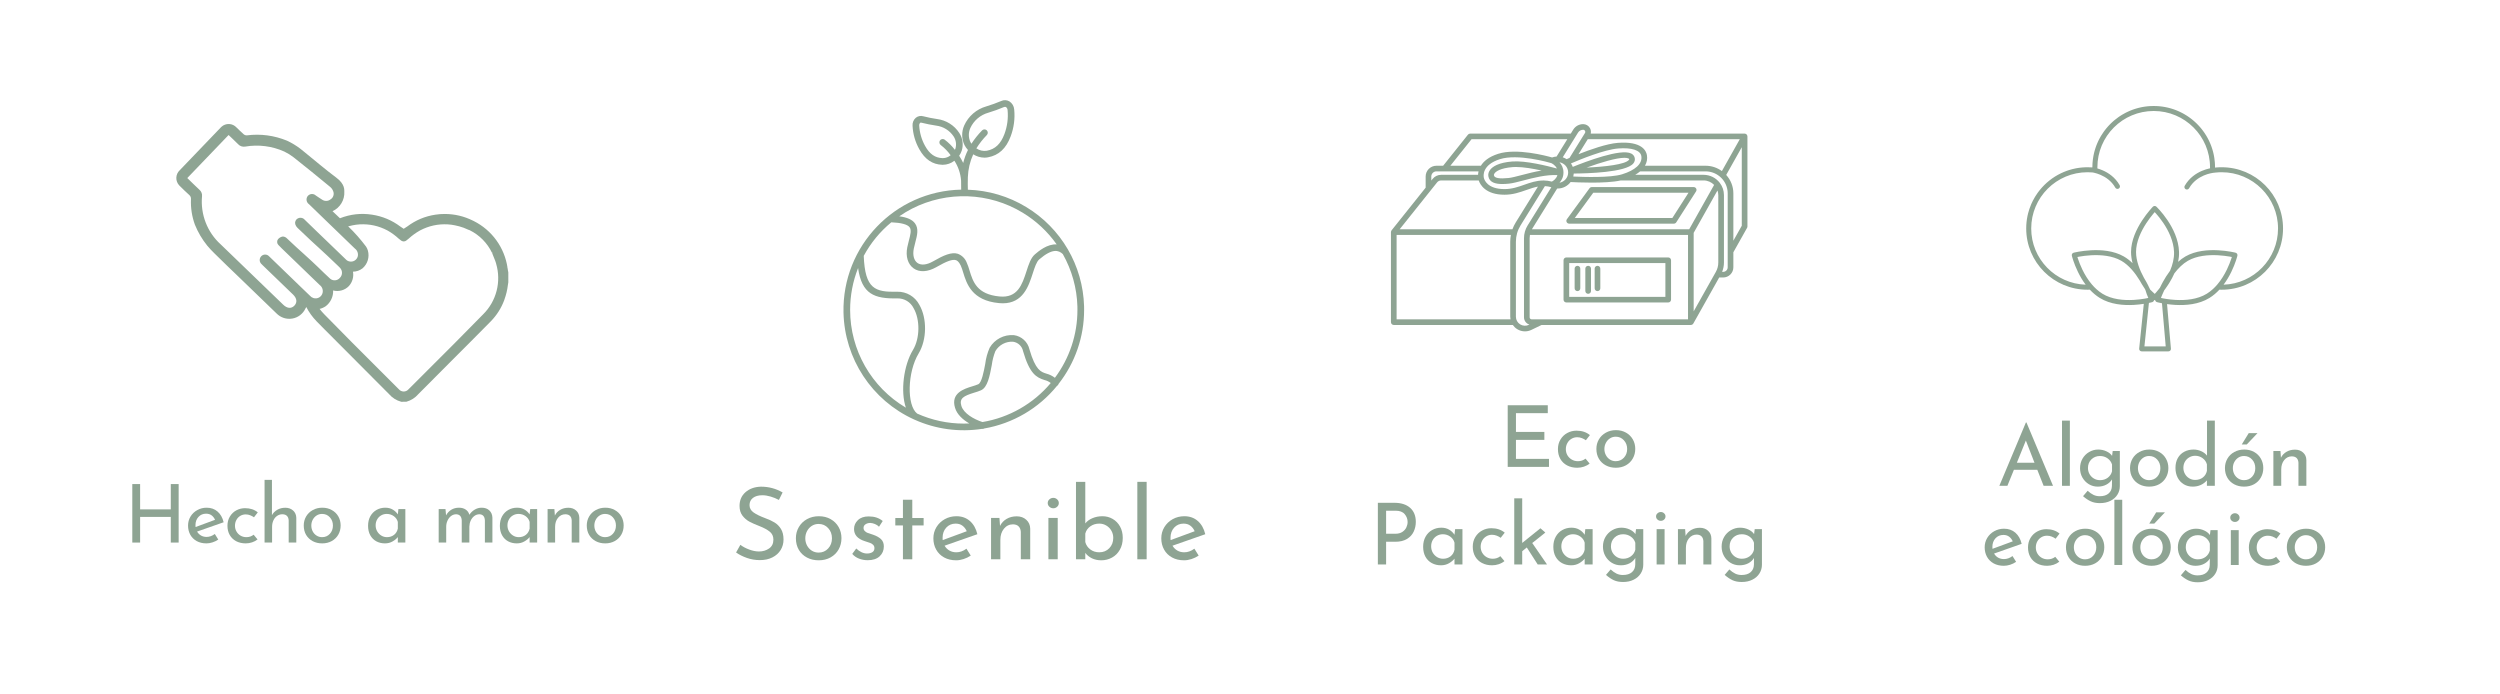 <svg xmlns="http://www.w3.org/2000/svg" xmlns:xlink="http://www.w3.org/1999/xlink" width="1080" viewBox="0 0 810 225" height="300" preserveAspectRatio="xMidYMid meet"><defs><g></g><clipPath id="bdc2aa6c37"><path d="M 273.285 32.453 L 351.262 32.453 L 351.262 139.402 L 273.285 139.402 Z M 273.285 32.453 " clip-rule="nonzero"></path></clipPath><clipPath id="b69876ba44"><path d="M 450.668 40.027 L 566.168 40.027 L 566.168 107.527 L 450.668 107.527 Z M 450.668 40.027 " clip-rule="nonzero"></path></clipPath><clipPath id="36e917f4b1"><path d="M 656.473 34.344 L 739.723 34.344 L 739.723 113.844 L 656.473 113.844 Z M 656.473 34.344 " clip-rule="nonzero"></path></clipPath><clipPath id="2c3067e1c5"><path d="M 57 40.176 L 164.961 40.176 L 164.961 130.176 L 57 130.176 Z M 57 40.176 " clip-rule="nonzero"></path></clipPath></defs><g fill="#8ea493" fill-opacity="1"><g transform="translate(40.132, 175.791)"><g><path d="M 17.75 0 L 15.203 0 L 15.203 -8.312 L 5.266 -8.312 L 5.266 0 L 2.734 0 L 2.734 -18.953 L 5.266 -18.953 L 5.266 -10.75 L 15.203 -10.75 L 15.203 -18.953 L 17.75 -18.953 Z M 17.75 0 "></path></g></g></g><g fill="#8ea493" fill-opacity="1"><g transform="translate(59.74, 175.791)"><g><path d="M 7.203 -1.828 C 8.117 -1.828 9.004 -2.145 9.859 -2.781 L 10.984 -0.969 C 10.41 -0.582 9.785 -0.281 9.109 -0.062 C 8.441 0.156 7.789 0.266 7.156 0.266 C 5.945 0.266 4.891 0.016 3.984 -0.484 C 3.086 -0.984 2.395 -1.672 1.906 -2.547 C 1.426 -3.422 1.188 -4.406 1.188 -5.5 C 1.188 -6.57 1.453 -7.547 1.984 -8.422 C 2.516 -9.305 3.242 -10.004 4.172 -10.516 C 5.098 -11.035 6.109 -11.297 7.203 -11.297 C 8.617 -11.297 9.801 -10.879 10.75 -10.047 C 11.707 -9.223 12.363 -8.066 12.719 -6.578 L 4.109 -3.562 C 4.43 -3.02 4.859 -2.594 5.391 -2.281 C 5.922 -1.977 6.523 -1.828 7.203 -1.828 Z M 7.031 -9.359 C 6.031 -9.359 5.207 -9.008 4.562 -8.312 C 3.914 -7.613 3.594 -6.723 3.594 -5.641 C 3.594 -5.379 3.602 -5.176 3.625 -5.031 L 9.938 -7.375 C 9.676 -7.969 9.305 -8.445 8.828 -8.812 C 8.348 -9.176 7.75 -9.359 7.031 -9.359 Z M 7.031 -9.359 "></path></g></g></g><g fill="#8ea493" fill-opacity="1"><g transform="translate(72.507, 175.791)"><g><path d="M 10.938 -1.016 C 10.445 -0.617 9.863 -0.305 9.188 -0.078 C 8.52 0.148 7.832 0.266 7.125 0.266 C 5.957 0.266 4.922 0.031 4.016 -0.438 C 3.117 -0.914 2.422 -1.586 1.922 -2.453 C 1.43 -3.316 1.188 -4.316 1.188 -5.453 C 1.188 -6.566 1.445 -7.555 1.969 -8.422 C 2.488 -9.297 3.188 -9.969 4.062 -10.438 C 4.938 -10.906 5.879 -11.141 6.891 -11.141 C 8.555 -11.141 9.93 -10.688 11.016 -9.781 L 9.781 -8.188 C 9.426 -8.445 9.02 -8.664 8.562 -8.844 C 8.113 -9.031 7.629 -9.125 7.109 -9.125 C 6.461 -9.125 5.867 -8.961 5.328 -8.641 C 4.797 -8.316 4.379 -7.875 4.078 -7.312 C 3.773 -6.75 3.625 -6.129 3.625 -5.453 C 3.625 -4.773 3.785 -4.156 4.109 -3.594 C 4.43 -3.031 4.867 -2.582 5.422 -2.25 C 5.984 -1.914 6.625 -1.75 7.344 -1.75 C 8.227 -1.75 9.004 -2.016 9.672 -2.547 Z M 10.938 -1.016 "></path></g></g></g><g fill="#8ea493" fill-opacity="1"><g transform="translate(83.595, 175.791)"><g><path d="M 8.859 -11.281 C 9.867 -11.281 10.707 -10.977 11.375 -10.375 C 12.039 -9.77 12.383 -8.984 12.406 -8.016 L 12.406 0 L 9.938 0 L 9.938 -7.188 C 9.906 -7.801 9.723 -8.281 9.391 -8.625 C 9.055 -8.977 8.555 -9.16 7.891 -9.172 C 7.266 -9.172 6.695 -8.992 6.188 -8.641 C 5.676 -8.297 5.273 -7.805 4.984 -7.172 C 4.703 -6.547 4.562 -5.852 4.562 -5.094 L 4.562 0 L 2.125 0 L 2.125 -20.312 L 4.516 -20.312 L 4.516 -8.891 C 4.91 -9.609 5.488 -10.188 6.25 -10.625 C 7.008 -11.062 7.879 -11.281 8.859 -11.281 Z M 8.859 -11.281 "></path></g></g></g><g fill="#8ea493" fill-opacity="1"><g transform="translate(97.227, 175.791)"><g><path d="M 1.188 -5.531 C 1.188 -6.594 1.441 -7.566 1.953 -8.453 C 2.473 -9.336 3.191 -10.031 4.109 -10.531 C 5.023 -11.039 6.055 -11.297 7.203 -11.297 C 8.359 -11.297 9.383 -11.039 10.281 -10.531 C 11.188 -10.031 11.891 -9.344 12.391 -8.469 C 12.891 -7.594 13.141 -6.613 13.141 -5.531 C 13.141 -4.445 12.891 -3.461 12.391 -2.578 C 11.891 -1.703 11.188 -1.008 10.281 -0.5 C 9.375 0.008 8.332 0.266 7.156 0.266 C 6.02 0.266 5 0.023 4.094 -0.453 C 3.188 -0.941 2.473 -1.617 1.953 -2.484 C 1.441 -3.359 1.188 -4.375 1.188 -5.531 Z M 3.641 -5.5 C 3.641 -4.82 3.789 -4.191 4.094 -3.609 C 4.406 -3.035 4.828 -2.582 5.359 -2.25 C 5.891 -1.914 6.477 -1.75 7.125 -1.75 C 8.145 -1.75 8.984 -2.109 9.641 -2.828 C 10.305 -3.547 10.641 -4.438 10.641 -5.5 C 10.641 -6.57 10.305 -7.469 9.641 -8.188 C 8.984 -8.914 8.145 -9.281 7.125 -9.281 C 6.469 -9.281 5.875 -9.109 5.344 -8.766 C 4.82 -8.43 4.406 -7.973 4.094 -7.391 C 3.789 -6.816 3.641 -6.188 3.641 -5.5 Z M 3.641 -5.5 "></path></g></g></g><g fill="#8ea493" fill-opacity="1"><g transform="translate(110.649, 175.791)"><g></g></g></g><g fill="#8ea493" fill-opacity="1"><g transform="translate(118.067, 175.791)"><g><path d="M 13.266 -10.859 L 13.266 0 L 10.828 0 L 10.828 -1.781 C 10.441 -1.27 9.879 -0.801 9.141 -0.375 C 8.41 0.051 7.582 0.266 6.656 0.266 C 5.625 0.266 4.691 0.039 3.859 -0.406 C 3.035 -0.852 2.383 -1.504 1.906 -2.359 C 1.426 -3.211 1.188 -4.234 1.188 -5.422 C 1.188 -6.609 1.43 -7.645 1.922 -8.531 C 2.422 -9.414 3.094 -10.098 3.938 -10.578 C 4.789 -11.055 5.734 -11.297 6.766 -11.297 C 7.691 -11.297 8.492 -11.094 9.172 -10.688 C 9.859 -10.289 10.41 -9.77 10.828 -9.125 L 11.016 -10.859 Z M 7.312 -1.75 C 8.207 -1.75 8.973 -2 9.609 -2.5 C 10.242 -3 10.648 -3.676 10.828 -4.531 L 10.828 -6.688 C 10.617 -7.457 10.18 -8.082 9.516 -8.562 C 8.848 -9.039 8.086 -9.281 7.234 -9.281 C 6.586 -9.281 5.988 -9.125 5.438 -8.812 C 4.883 -8.5 4.445 -8.055 4.125 -7.484 C 3.801 -6.922 3.641 -6.281 3.641 -5.562 C 3.641 -4.863 3.805 -4.223 4.141 -3.641 C 4.473 -3.066 4.914 -2.609 5.469 -2.266 C 6.031 -1.922 6.645 -1.75 7.312 -1.75 Z M 7.312 -1.75 "></path></g></g></g><g fill="#8ea493" fill-opacity="1"><g transform="translate(132.59, 175.791)"><g></g></g></g><g fill="#8ea493" fill-opacity="1"><g transform="translate(140.009, 175.791)"><g><path d="M 16.047 -11.297 C 17.098 -11.297 17.93 -11 18.547 -10.406 C 19.172 -9.812 19.5 -9.023 19.531 -8.047 L 19.531 0 L 17.094 0 L 17.094 -7.156 C 17.039 -8.438 16.461 -9.109 15.359 -9.172 C 14.734 -9.172 14.172 -8.984 13.672 -8.609 C 13.172 -8.234 12.781 -7.738 12.5 -7.125 C 12.227 -6.52 12.082 -5.867 12.062 -5.172 L 12.062 0 L 9.594 0 L 9.594 -7.156 C 9.539 -8.438 8.945 -9.109 7.812 -9.172 C 7.195 -9.172 6.641 -8.984 6.141 -8.609 C 5.648 -8.234 5.266 -7.734 4.984 -7.109 C 4.703 -6.492 4.562 -5.836 4.562 -5.141 L 4.562 0 L 2.125 0 L 2.125 -10.859 L 4.328 -10.859 L 4.516 -8.812 C 4.93 -9.594 5.5 -10.203 6.219 -10.641 C 6.945 -11.078 7.773 -11.297 8.703 -11.297 C 9.578 -11.297 10.312 -11.086 10.906 -10.672 C 11.5 -10.266 11.883 -9.707 12.062 -9 C 12.52 -9.707 13.098 -10.266 13.797 -10.672 C 14.492 -11.086 15.242 -11.297 16.047 -11.297 Z M 16.047 -11.297 "></path></g></g></g><g fill="#8ea493" fill-opacity="1"><g transform="translate(160.771, 175.791)"><g><path d="M 13.266 -10.859 L 13.266 0 L 10.828 0 L 10.828 -1.781 C 10.441 -1.27 9.879 -0.801 9.141 -0.375 C 8.41 0.051 7.582 0.266 6.656 0.266 C 5.625 0.266 4.691 0.039 3.859 -0.406 C 3.035 -0.852 2.383 -1.504 1.906 -2.359 C 1.426 -3.211 1.188 -4.234 1.188 -5.422 C 1.188 -6.609 1.43 -7.645 1.922 -8.531 C 2.422 -9.414 3.094 -10.098 3.938 -10.578 C 4.789 -11.055 5.734 -11.297 6.766 -11.297 C 7.691 -11.297 8.492 -11.094 9.172 -10.688 C 9.859 -10.289 10.41 -9.77 10.828 -9.125 L 11.016 -10.859 Z M 7.312 -1.75 C 8.207 -1.75 8.973 -2 9.609 -2.5 C 10.242 -3 10.648 -3.676 10.828 -4.531 L 10.828 -6.688 C 10.617 -7.457 10.18 -8.082 9.516 -8.562 C 8.848 -9.039 8.086 -9.281 7.234 -9.281 C 6.586 -9.281 5.988 -9.125 5.438 -8.812 C 4.883 -8.5 4.445 -8.055 4.125 -7.484 C 3.801 -6.922 3.641 -6.281 3.641 -5.562 C 3.641 -4.863 3.805 -4.223 4.141 -3.641 C 4.473 -3.066 4.914 -2.609 5.469 -2.266 C 6.031 -1.922 6.645 -1.75 7.312 -1.75 Z M 7.312 -1.75 "></path></g></g></g><g fill="#8ea493" fill-opacity="1"><g transform="translate(175.294, 175.791)"><g><path d="M 8.859 -11.281 C 9.867 -11.281 10.707 -10.977 11.375 -10.375 C 12.039 -9.77 12.383 -8.984 12.406 -8.016 L 12.406 0 L 9.938 0 L 9.938 -7.188 C 9.906 -7.801 9.723 -8.281 9.391 -8.625 C 9.055 -8.977 8.555 -9.16 7.891 -9.172 C 6.93 -9.172 6.133 -8.785 5.5 -8.016 C 4.875 -7.254 4.562 -6.281 4.562 -5.094 L 4.562 0 L 2.125 0 L 2.125 -10.859 L 4.328 -10.859 L 4.484 -8.75 C 4.867 -9.539 5.445 -10.16 6.219 -10.609 C 6.988 -11.055 7.867 -11.281 8.859 -11.281 Z M 8.859 -11.281 "></path></g></g></g><g fill="#8ea493" fill-opacity="1"><g transform="translate(188.925, 175.791)"><g><path d="M 1.188 -5.531 C 1.188 -6.594 1.441 -7.566 1.953 -8.453 C 2.473 -9.336 3.191 -10.031 4.109 -10.531 C 5.023 -11.039 6.055 -11.297 7.203 -11.297 C 8.359 -11.297 9.383 -11.039 10.281 -10.531 C 11.188 -10.031 11.891 -9.344 12.391 -8.469 C 12.891 -7.594 13.141 -6.613 13.141 -5.531 C 13.141 -4.445 12.891 -3.461 12.391 -2.578 C 11.891 -1.703 11.188 -1.008 10.281 -0.5 C 9.375 0.008 8.332 0.266 7.156 0.266 C 6.02 0.266 5 0.023 4.094 -0.453 C 3.188 -0.941 2.473 -1.617 1.953 -2.484 C 1.441 -3.359 1.188 -4.375 1.188 -5.531 Z M 3.641 -5.5 C 3.641 -4.82 3.789 -4.191 4.094 -3.609 C 4.406 -3.035 4.828 -2.582 5.359 -2.25 C 5.891 -1.914 6.477 -1.75 7.125 -1.75 C 8.145 -1.75 8.984 -2.109 9.641 -2.828 C 10.305 -3.547 10.641 -4.438 10.641 -5.5 C 10.641 -6.57 10.305 -7.469 9.641 -8.188 C 8.984 -8.914 8.145 -9.281 7.125 -9.281 C 6.469 -9.281 5.875 -9.109 5.344 -8.766 C 4.82 -8.43 4.406 -7.973 4.094 -7.391 C 3.789 -6.816 3.641 -6.188 3.641 -5.5 Z M 3.641 -5.5 "></path></g></g></g><g clip-path="url(#bdc2aa6c37)"><path fill="#8ea493" d="M 341.789 122.406 C 340.973 121.781 340.039 121.324 339.055 121.066 C 337.242 120.5 335.512 119.957 333.547 113.207 C 332.996 110.758 330.977 108.914 328.488 108.582 C 325.301 108.336 322.254 109.922 320.641 112.684 C 319.918 114.344 319.434 116.102 319.215 117.906 C 318.762 120.336 318.066 124.012 316.957 124.496 C 316.332 124.75 315.684 124.98 315.02 125.168 C 312.383 125.977 307.957 127.344 309.438 132.148 C 310.074 134.266 311.926 135.965 314.062 137.199 C 313.465 137.238 312.867 137.246 312.258 137.246 C 307.059 137.246 301.902 136.145 297.156 134 C 293.738 131.34 293.988 120.535 297.641 114.508 C 300.316 110.074 300.422 103.16 297.867 98.754 C 296.484 96.098 293.703 94.453 290.711 94.52 C 283.496 94.691 280.262 93.629 279.852 82.898 C 282.102 78.73 285.129 75.035 288.785 72.027 C 292.023 72.168 294.023 72.711 294.719 73.641 C 295.383 74.535 294.953 76.129 294.469 77.98 C 294.289 78.672 294.109 79.375 293.957 80.125 C 293.371 83.059 294.137 85.605 296 86.945 C 297.898 88.301 300.602 88.148 303.43 86.516 C 306.734 84.617 308.605 83.941 309.695 84.285 C 310.074 84.398 310.645 84.711 311.289 86.051 C 311.594 86.773 311.859 87.523 312.07 88.281 C 313.18 91.898 314.859 97.367 323.641 98.203 C 324.074 98.25 324.492 98.27 324.883 98.27 C 331.48 98.27 333.281 92.688 334.621 88.547 C 335.246 86.621 335.836 84.797 336.711 84.047 C 341.027 80.344 343.004 81.066 344.352 82.32 C 347.281 87.512 348.906 93.332 349.078 99.297 C 349.086 99.668 349.086 100.035 349.086 100.406 C 349.098 108.336 346.535 116.055 341.789 122.406 Z M 318.312 136.742 C 315.57 135.852 312.238 133.98 311.488 131.523 C 310.73 129.043 312.25 128.273 315.648 127.219 C 316.387 127.012 317.117 126.766 317.828 126.461 C 319.977 125.531 320.66 121.855 321.332 118.305 C 321.531 116.738 321.93 115.219 322.5 113.766 C 323.688 111.754 325.898 110.574 328.223 110.719 C 329.855 110.945 331.164 112.18 331.48 113.805 C 333.598 121.086 335.777 122.301 338.41 123.129 C 339.148 123.301 339.84 123.633 340.441 124.098 C 334.812 130.809 326.961 135.301 318.312 136.742 Z M 275.441 100.418 C 275.441 95.766 276.312 91.168 278.02 86.848 C 279.207 95.309 283.297 96.836 290.758 96.676 C 292.973 96.629 295.012 97.852 296 99.836 C 298.152 103.559 298.066 109.637 295.801 113.387 C 292.781 118.363 291.707 126.84 293.504 132.09 C 282.312 125.465 275.441 113.426 275.441 100.418 Z M 295.504 67.594 C 306.875 61.801 320.441 62.297 331.355 68.914 C 335.695 71.543 339.441 75.047 342.367 79.188 C 339.301 78.988 336.453 81.438 335.305 82.414 C 333.977 83.562 333.293 85.66 332.582 87.883 C 331.184 92.184 329.734 96.629 323.848 96.059 C 316.492 95.367 315.238 91.262 314.129 87.645 C 313.891 86.781 313.598 85.945 313.234 85.121 C 312.734 83.781 311.668 82.727 310.332 82.223 C 308.281 81.598 305.758 82.691 302.359 84.656 C 300.297 85.844 298.438 86.043 297.25 85.195 C 296.094 84.359 295.656 82.633 296.066 80.555 C 296.207 79.871 296.387 79.188 296.559 78.531 C 297.168 76.234 297.727 74.07 296.445 72.352 C 295.562 71.164 293.957 70.434 291.367 70.082 C 292.695 69.16 294.07 68.332 295.504 67.594 Z M 309.562 48.129 C 309.516 48.27 309.457 48.402 309.391 48.547 C 308.422 47.273 307.273 46.152 306.004 45.203 C 305.492 44.891 304.824 45.051 304.512 45.566 C 304.219 46.051 304.352 46.676 304.816 47.008 C 306.031 47.938 307.105 49.051 308.008 50.293 C 307.312 50.891 306.422 51.223 305.5 51.234 L 305.387 51.234 C 302.977 51.168 301.18 49.902 299.73 47.285 C 298.59 45.242 297.945 42.965 297.82 40.629 C 297.793 40.332 297.898 40.039 298.105 39.82 C 298.184 39.754 298.277 39.715 298.383 39.727 C 298.457 39.727 298.531 39.734 298.609 39.766 C 300.156 40.152 301.711 40.465 303.289 40.695 C 305.613 40.98 307.691 42.262 308.984 44.219 C 309.742 45.375 309.953 46.809 309.562 48.129 Z M 314.395 41.465 C 315.523 39.043 317.648 37.23 320.223 36.516 C 321.93 36.004 323.602 35.395 325.242 34.703 C 325.367 34.645 325.5 34.609 325.633 34.609 C 325.746 34.609 325.852 34.637 325.945 34.695 C 326.25 34.922 326.43 35.262 326.457 35.645 C 326.715 38.281 326.363 40.941 325.441 43.418 C 324.246 46.617 322.434 48.348 319.719 48.84 C 318.543 49.031 317.328 48.754 316.34 48.07 C 317.309 46.516 318.445 45.07 319.727 43.762 C 320.156 43.332 320.145 42.66 319.727 42.234 C 319.312 41.816 318.617 41.816 318.199 42.242 C 318.191 42.25 318.18 42.27 318.164 42.281 C 316.891 43.59 315.742 45.023 314.746 46.562 C 314.633 46.391 314.516 46.211 314.414 46.02 C 313.738 44.578 313.738 42.918 314.395 41.465 Z M 332.477 67.07 C 326.77 63.605 320.262 61.68 313.586 61.469 C 313.559 60.168 313.531 58.914 313.586 57.414 C 313.672 54.852 314.262 52.336 315.324 50 C 316.406 50.691 317.668 51.062 318.949 51.082 C 319.34 51.082 319.727 51.043 320.109 50.969 C 323.59 50.332 325.992 48.109 327.453 44.18 C 328.5 41.406 328.898 38.426 328.602 35.473 C 328.527 34.398 327.949 33.43 327.047 32.844 C 326.23 32.367 325.234 32.32 324.391 32.727 C 322.812 33.395 321.199 33.973 319.566 34.465 C 316.387 35.367 313.766 37.629 312.41 40.637 C 311.5 42.668 311.527 45.004 312.496 47.008 C 312.801 47.586 313.168 48.121 313.617 48.594 C 312.949 49.941 312.438 51.348 312.078 52.801 C 311.699 51.992 311.254 51.215 310.77 50.465 C 311.121 49.961 311.402 49.402 311.602 48.82 C 312.203 46.895 311.918 44.805 310.824 43.105 C 309.203 40.598 306.574 38.938 303.609 38.566 C 302.113 38.348 300.621 38.055 299.16 37.676 C 298.316 37.418 297.402 37.609 296.719 38.16 C 295.969 38.812 295.582 39.781 295.668 40.781 C 295.801 43.43 296.539 46.012 297.84 48.328 C 299.672 51.641 302.113 53.293 305.301 53.391 C 305.367 53.391 305.426 53.391 305.492 53.391 C 306.848 53.379 308.156 52.922 309.223 52.078 C 310.484 54.016 311.234 56.246 311.395 58.562 L 311.395 58.574 C 311.387 59.598 311.402 60.527 311.422 61.441 C 289.914 61.895 272.84 79.719 273.293 101.234 C 273.617 116.207 282.473 129.672 296.094 135.879 C 296.168 135.926 296.266 135.965 296.352 135.992 C 303.203 139.07 310.805 140.094 318.23 138.945 C 318.277 138.957 318.324 138.965 318.371 138.977 C 318.551 138.965 318.73 138.918 318.883 138.832 C 328.168 137.219 336.547 132.309 342.488 125 C 342.574 124.961 342.641 124.914 342.707 124.855 C 342.832 124.723 342.918 124.57 342.965 124.402 C 348.336 117.555 351.262 109.113 351.25 100.418 C 351.25 100.02 351.25 99.629 351.242 99.23 C 350.863 86.012 343.801 73.898 332.477 67.07 " fill-opacity="1" fill-rule="nonzero"></path></g><g fill="#8ea493" fill-opacity="1"><g transform="translate(236.894, 181.211)"><g><path d="M 15.469 -19.234 C 14.633 -19.68 13.738 -20.047 12.781 -20.328 C 11.832 -20.609 10.938 -20.75 10.094 -20.75 C 8.82 -20.75 7.812 -20.461 7.062 -19.891 C 6.32 -19.316 5.953 -18.535 5.953 -17.547 C 5.953 -16.578 6.391 -15.785 7.266 -15.172 C 8.141 -14.555 9.383 -13.945 11 -13.344 C 12.219 -12.906 13.238 -12.43 14.062 -11.922 C 14.895 -11.422 15.586 -10.723 16.141 -9.828 C 16.691 -8.93 16.969 -7.789 16.969 -6.406 C 16.969 -5.156 16.656 -4.02 16.031 -3 C 15.406 -1.988 14.516 -1.191 13.359 -0.609 C 12.203 -0.023 10.848 0.266 9.297 0.266 C 7.848 0.266 6.453 0.031 5.109 -0.438 C 3.773 -0.906 2.602 -1.492 1.594 -2.203 L 2.984 -4.688 C 3.773 -4.082 4.734 -3.57 5.859 -3.156 C 6.984 -2.738 8.031 -2.531 9 -2.531 C 10.25 -2.531 11.344 -2.852 12.281 -3.5 C 13.219 -4.145 13.688 -5.102 13.688 -6.375 C 13.688 -7.457 13.289 -8.316 12.5 -8.953 C 11.719 -9.586 10.613 -10.188 9.188 -10.75 C 7.875 -11.25 6.781 -11.734 5.906 -12.203 C 5.031 -12.68 4.281 -13.332 3.656 -14.156 C 3.031 -14.988 2.719 -16.031 2.719 -17.281 C 2.719 -19.125 3.359 -20.609 4.641 -21.734 C 5.93 -22.867 7.598 -23.469 9.641 -23.531 C 12.172 -23.531 14.516 -22.906 16.672 -21.656 Z M 15.469 -19.234 "></path></g></g></g><g fill="#8ea493" fill-opacity="1"><g transform="translate(256.415, 181.211)"><g><path d="M 1.453 -6.828 C 1.453 -8.148 1.77 -9.352 2.406 -10.438 C 3.039 -11.531 3.926 -12.391 5.062 -13.016 C 6.195 -13.641 7.477 -13.953 8.906 -13.953 C 10.332 -13.953 11.598 -13.641 12.703 -13.016 C 13.816 -12.391 14.68 -11.535 15.297 -10.453 C 15.91 -9.379 16.219 -8.172 16.219 -6.828 C 16.219 -5.492 15.91 -4.281 15.297 -3.188 C 14.68 -2.094 13.812 -1.234 12.688 -0.609 C 11.562 0.016 10.281 0.328 8.844 0.328 C 7.438 0.328 6.172 0.031 5.047 -0.562 C 3.922 -1.156 3.039 -1.988 2.406 -3.062 C 1.77 -4.145 1.453 -5.398 1.453 -6.828 Z M 4.5 -6.797 C 4.5 -5.953 4.688 -5.176 5.062 -4.469 C 5.445 -3.758 5.969 -3.195 6.625 -2.781 C 7.281 -2.375 8.008 -2.172 8.812 -2.172 C 10.062 -2.172 11.094 -2.613 11.906 -3.5 C 12.727 -4.383 13.141 -5.484 13.141 -6.797 C 13.141 -8.117 12.727 -9.223 11.906 -10.109 C 11.094 -11.004 10.062 -11.453 8.812 -11.453 C 7.988 -11.453 7.254 -11.242 6.609 -10.828 C 5.961 -10.41 5.445 -9.844 5.062 -9.125 C 4.688 -8.414 4.5 -7.641 4.5 -6.797 Z M 4.5 -6.797 "></path></g></g></g><g fill="#8ea493" fill-opacity="1"><g transform="translate(274.739, 181.211)"><g><path d="M 6.406 0.297 C 5.414 0.297 4.473 0.125 3.578 -0.219 C 2.68 -0.57 1.953 -1.082 1.391 -1.75 L 2.688 -3.5 C 3.227 -2.977 3.797 -2.578 4.391 -2.297 C 4.984 -2.016 5.57 -1.875 6.156 -1.875 C 6.863 -1.875 7.441 -2.016 7.891 -2.297 C 8.348 -2.578 8.578 -3.008 8.578 -3.594 C 8.578 -4.051 8.438 -4.414 8.156 -4.688 C 7.875 -4.969 7.555 -5.172 7.203 -5.297 C 6.848 -5.43 6.25 -5.629 5.406 -5.891 C 3.113 -6.629 1.969 -7.938 1.969 -9.812 C 1.969 -10.938 2.383 -11.895 3.219 -12.688 C 4.051 -13.488 5.211 -13.891 6.703 -13.891 C 7.648 -13.891 8.488 -13.77 9.219 -13.531 C 9.957 -13.289 10.641 -12.914 11.266 -12.406 L 10.062 -10.547 C 9.719 -10.922 9.281 -11.211 8.75 -11.422 C 8.227 -11.641 7.727 -11.758 7.25 -11.781 C 6.645 -11.781 6.125 -11.633 5.688 -11.344 C 5.258 -11.051 5.047 -10.66 5.047 -10.172 C 5.047 -9.754 5.188 -9.41 5.469 -9.141 C 5.75 -8.867 6.039 -8.676 6.344 -8.562 C 6.645 -8.445 7.238 -8.25 8.125 -7.969 C 9.227 -7.594 10.086 -7.113 10.703 -6.531 C 11.316 -5.957 11.625 -5.172 11.625 -4.172 C 11.625 -2.879 11.172 -1.812 10.266 -0.969 C 9.359 -0.125 8.07 0.297 6.406 0.297 Z M 6.406 0.297 "></path></g></g></g><g fill="#8ea493" fill-opacity="1"><g transform="translate(288.627, 181.211)"><g><path d="M 6.953 -19.297 L 6.953 -13.375 L 10.625 -13.375 L 10.625 -10.969 L 6.953 -10.969 L 6.953 0 L 3.922 0 L 3.922 -10.969 L 1.453 -10.969 L 1.453 -13.375 L 3.922 -13.375 L 3.922 -19.297 Z M 6.953 -19.297 "></path></g></g></g><g fill="#8ea493" fill-opacity="1"><g transform="translate(300.962, 181.211)"><g><path d="M 8.906 -2.266 C 10.031 -2.266 11.117 -2.656 12.172 -3.438 L 13.562 -1.203 C 12.852 -0.723 12.082 -0.348 11.25 -0.078 C 10.414 0.191 9.613 0.328 8.844 0.328 C 7.352 0.328 6.051 0.02 4.938 -0.594 C 3.82 -1.207 2.961 -2.055 2.359 -3.141 C 1.754 -4.223 1.453 -5.441 1.453 -6.797 C 1.453 -8.117 1.781 -9.32 2.438 -10.406 C 3.102 -11.5 4.004 -12.363 5.141 -13 C 6.285 -13.633 7.539 -13.953 8.906 -13.953 C 10.656 -13.953 12.113 -13.438 13.281 -12.406 C 14.457 -11.383 15.266 -9.957 15.703 -8.125 L 5.078 -4.406 C 5.473 -3.738 6 -3.211 6.656 -2.828 C 7.312 -2.453 8.062 -2.266 8.906 -2.266 Z M 8.672 -11.562 C 7.441 -11.562 6.426 -11.129 5.625 -10.266 C 4.832 -9.398 4.438 -8.297 4.438 -6.953 C 4.438 -6.629 4.445 -6.383 4.469 -6.219 L 12.266 -9.094 C 11.941 -9.832 11.484 -10.426 10.891 -10.875 C 10.297 -11.332 9.555 -11.562 8.672 -11.562 Z M 8.672 -11.562 "></path></g></g></g><g fill="#8ea493" fill-opacity="1"><g transform="translate(318.476, 181.211)"><g><path d="M 10.938 -13.922 C 12.195 -13.922 13.234 -13.547 14.047 -12.797 C 14.867 -12.055 15.289 -11.094 15.312 -9.906 L 15.312 0 L 12.266 0 L 12.266 -8.875 C 12.223 -9.625 11.992 -10.211 11.578 -10.641 C 11.172 -11.078 10.562 -11.305 9.75 -11.328 C 8.562 -11.328 7.578 -10.852 6.797 -9.906 C 6.023 -8.957 5.641 -7.75 5.641 -6.281 L 5.641 0 L 2.625 0 L 2.625 -13.406 L 5.344 -13.406 L 5.531 -10.812 C 6.008 -11.781 6.723 -12.539 7.672 -13.094 C 8.617 -13.645 9.707 -13.922 10.938 -13.922 Z M 10.938 -13.922 "></path></g></g></g><g fill="#8ea493" fill-opacity="1"><g transform="translate(337.058, 181.211)"><g><path d="M 5.641 -13.406 L 5.641 0 L 2.625 0 L 2.625 -13.406 Z M 2.406 -18.219 C 2.406 -18.695 2.586 -19.098 2.953 -19.422 C 3.316 -19.742 3.738 -19.906 4.219 -19.906 C 4.688 -19.906 5.098 -19.742 5.453 -19.422 C 5.816 -19.098 6 -18.695 6 -18.219 C 6 -17.75 5.816 -17.348 5.453 -17.016 C 5.098 -16.691 4.688 -16.531 4.219 -16.531 C 3.738 -16.531 3.316 -16.691 2.953 -17.016 C 2.586 -17.348 2.406 -17.75 2.406 -18.219 Z M 2.406 -18.219 "></path></g></g></g><g fill="#8ea493" fill-opacity="1"><g transform="translate(345.993, 181.211)"><g><path d="M 11.203 -13.953 C 12.41 -13.953 13.516 -13.66 14.516 -13.078 C 15.523 -12.492 16.32 -11.672 16.906 -10.609 C 17.488 -9.555 17.781 -8.328 17.781 -6.922 C 17.781 -5.461 17.461 -4.18 16.828 -3.078 C 16.203 -1.973 15.352 -1.129 14.281 -0.547 C 13.219 0.035 12.062 0.328 10.812 0.328 C 9.707 0.328 8.707 0.113 7.812 -0.312 C 6.914 -0.75 6.191 -1.336 5.641 -2.078 L 5.641 0 L 2.625 0 L 2.625 -25.094 L 5.641 -25.094 L 5.641 -11.625 C 6.191 -12.332 6.957 -12.895 7.938 -13.312 C 8.926 -13.738 10.016 -13.953 11.203 -13.953 Z M 10.172 -2.266 C 11.484 -2.266 12.566 -2.707 13.422 -3.594 C 14.273 -4.477 14.703 -5.586 14.703 -6.922 C 14.703 -7.785 14.5 -8.566 14.094 -9.266 C 13.695 -9.973 13.148 -10.531 12.453 -10.938 C 11.766 -11.352 11.004 -11.562 10.172 -11.562 C 9.066 -11.562 8.098 -11.266 7.266 -10.672 C 6.43 -10.078 5.891 -9.297 5.641 -8.328 L 5.641 -5.594 C 5.891 -4.625 6.426 -3.828 7.25 -3.203 C 8.07 -2.578 9.047 -2.266 10.172 -2.266 Z M 10.172 -2.266 "></path></g></g></g><g fill="#8ea493" fill-opacity="1"><g transform="translate(365.871, 181.211)"><g><path d="M 5.641 -25.094 L 5.641 0 L 2.625 0 L 2.625 -25.094 Z M 5.641 -25.094 "></path></g></g></g><g fill="#8ea493" fill-opacity="1"><g transform="translate(374.806, 181.211)"><g><path d="M 8.906 -2.266 C 10.031 -2.266 11.117 -2.656 12.172 -3.438 L 13.562 -1.203 C 12.852 -0.723 12.082 -0.348 11.25 -0.078 C 10.414 0.191 9.613 0.328 8.844 0.328 C 7.352 0.328 6.051 0.02 4.938 -0.594 C 3.82 -1.207 2.961 -2.055 2.359 -3.141 C 1.754 -4.223 1.453 -5.441 1.453 -6.797 C 1.453 -8.117 1.781 -9.32 2.438 -10.406 C 3.102 -11.5 4.004 -12.363 5.141 -13 C 6.285 -13.633 7.539 -13.953 8.906 -13.953 C 10.656 -13.953 12.113 -13.438 13.281 -12.406 C 14.457 -11.383 15.266 -9.957 15.703 -8.125 L 5.078 -4.406 C 5.473 -3.738 6 -3.211 6.656 -2.828 C 7.312 -2.453 8.062 -2.266 8.906 -2.266 Z M 8.672 -11.562 C 7.441 -11.562 6.426 -11.129 5.625 -10.266 C 4.832 -9.398 4.438 -8.297 4.438 -6.953 C 4.438 -6.629 4.445 -6.383 4.469 -6.219 L 12.266 -9.094 C 11.941 -9.832 11.484 -10.426 10.891 -10.875 C 10.297 -11.332 9.555 -11.562 8.672 -11.562 Z M 8.672 -11.562 "></path></g></g></g><g fill="#8ea493" fill-opacity="1"><g transform="translate(485.622, 151.27)"><g><path d="M 15.859 -19.969 L 15.859 -17.406 L 5.547 -17.406 L 5.547 -11.328 L 14.75 -11.328 L 14.75 -8.75 L 5.547 -8.75 L 5.547 -2.594 L 16.25 -2.594 L 16.25 0 L 2.875 0 L 2.875 -19.969 Z M 15.859 -19.969 "></path></g></g></g><g fill="#8ea493" fill-opacity="1"><g transform="translate(503.521, 151.27)"><g><path d="M 11.516 -1.078 C 11.004 -0.648 10.395 -0.316 9.688 -0.078 C 8.977 0.16 8.254 0.281 7.516 0.281 C 6.273 0.281 5.18 0.031 4.234 -0.469 C 3.285 -0.969 2.551 -1.672 2.031 -2.578 C 1.508 -3.492 1.25 -4.551 1.25 -5.75 C 1.25 -6.926 1.523 -7.969 2.078 -8.875 C 2.629 -9.789 3.363 -10.492 4.281 -10.984 C 5.195 -11.484 6.191 -11.734 7.266 -11.734 C 9.016 -11.734 10.461 -11.254 11.609 -10.297 L 10.297 -8.625 C 9.93 -8.895 9.508 -9.125 9.031 -9.312 C 8.551 -9.508 8.035 -9.609 7.484 -9.609 C 6.805 -9.609 6.188 -9.438 5.625 -9.094 C 5.062 -8.758 4.617 -8.297 4.297 -7.703 C 3.973 -7.117 3.812 -6.469 3.812 -5.75 C 3.812 -5.031 3.977 -4.375 4.312 -3.781 C 4.656 -3.195 5.125 -2.727 5.719 -2.375 C 6.312 -2.02 6.984 -1.844 7.734 -1.844 C 8.672 -1.844 9.488 -2.117 10.188 -2.672 Z M 11.516 -1.078 "></path></g></g></g><g fill="#8ea493" fill-opacity="1"><g transform="translate(515.979, 151.27)"><g><path d="M 1.25 -5.828 C 1.25 -6.953 1.52 -7.977 2.062 -8.906 C 2.602 -9.832 3.359 -10.562 4.328 -11.094 C 5.297 -11.633 6.383 -11.906 7.594 -11.906 C 8.812 -11.906 9.895 -11.633 10.844 -11.094 C 11.789 -10.562 12.523 -9.836 13.047 -8.922 C 13.578 -8.004 13.844 -6.973 13.844 -5.828 C 13.844 -4.68 13.578 -3.645 13.047 -2.719 C 12.523 -1.789 11.785 -1.055 10.828 -0.516 C 9.867 0.016 8.773 0.281 7.547 0.281 C 6.348 0.281 5.27 0.023 4.312 -0.484 C 3.352 -0.992 2.602 -1.707 2.062 -2.625 C 1.52 -3.539 1.25 -4.609 1.25 -5.828 Z M 3.844 -5.797 C 3.844 -5.078 4.004 -4.414 4.328 -3.812 C 4.648 -3.207 5.086 -2.727 5.641 -2.375 C 6.203 -2.02 6.828 -1.844 7.516 -1.844 C 8.578 -1.844 9.457 -2.219 10.156 -2.969 C 10.863 -3.727 11.219 -4.672 11.219 -5.797 C 11.219 -6.922 10.863 -7.863 10.156 -8.625 C 9.457 -9.395 8.578 -9.781 7.516 -9.781 C 6.816 -9.781 6.191 -9.598 5.641 -9.234 C 5.086 -8.879 4.648 -8.395 4.328 -7.781 C 4.004 -7.176 3.844 -6.516 3.844 -5.797 Z M 3.844 -5.797 "></path></g></g></g><g fill="#8ea493" fill-opacity="1"><g transform="translate(443.551, 182.876)"><g><path d="M 8.234 -19.969 C 10.398 -19.969 12.098 -19.426 13.328 -18.344 C 14.555 -17.258 15.172 -15.738 15.172 -13.781 C 15.172 -12.656 14.941 -11.602 14.484 -10.625 C 14.035 -9.656 13.305 -8.863 12.297 -8.25 C 11.297 -7.645 10.035 -7.344 8.516 -7.344 L 5.547 -7.344 L 5.547 0 L 2.875 0 L 2.875 -19.969 Z M 8.516 -9.938 C 9.461 -9.938 10.234 -10.141 10.828 -10.547 C 11.43 -10.953 11.863 -11.445 12.125 -12.031 C 12.383 -12.613 12.516 -13.18 12.516 -13.734 C 12.516 -14.691 12.203 -15.539 11.578 -16.281 C 10.953 -17.031 9.973 -17.406 8.641 -17.406 L 5.547 -17.406 L 5.547 -9.938 Z M 8.516 -9.938 "></path></g></g></g><g fill="#8ea493" fill-opacity="1"><g transform="translate(459.849, 182.876)"><g><path d="M 13.984 -11.438 L 13.984 0 L 11.406 0 L 11.406 -1.875 C 11 -1.344 10.41 -0.848 9.641 -0.391 C 8.867 0.055 7.992 0.281 7.016 0.281 C 5.93 0.281 4.953 0.047 4.078 -0.422 C 3.203 -0.891 2.508 -1.578 2 -2.484 C 1.5 -3.391 1.25 -4.469 1.25 -5.719 C 1.25 -6.969 1.508 -8.055 2.031 -8.984 C 2.551 -9.922 3.258 -10.641 4.156 -11.141 C 5.051 -11.648 6.039 -11.906 7.125 -11.906 C 8.102 -11.906 8.953 -11.691 9.672 -11.266 C 10.391 -10.848 10.969 -10.297 11.406 -9.609 L 11.609 -11.438 Z M 7.703 -1.844 C 8.641 -1.844 9.445 -2.102 10.125 -2.625 C 10.801 -3.156 11.227 -3.875 11.406 -4.781 L 11.406 -7.047 C 11.188 -7.859 10.727 -8.516 10.031 -9.016 C 9.332 -9.523 8.531 -9.781 7.625 -9.781 C 6.945 -9.781 6.316 -9.613 5.734 -9.281 C 5.148 -8.945 4.688 -8.477 4.344 -7.875 C 4.008 -7.281 3.844 -6.609 3.844 -5.859 C 3.844 -5.117 4.016 -4.441 4.359 -3.828 C 4.711 -3.223 5.18 -2.738 5.766 -2.375 C 6.359 -2.02 7.004 -1.844 7.703 -1.844 Z M 7.703 -1.844 "></path></g></g></g><g fill="#8ea493" fill-opacity="1"><g transform="translate(475.925, 182.876)"><g><path d="M 11.516 -1.078 C 11.004 -0.648 10.395 -0.316 9.688 -0.078 C 8.977 0.16 8.254 0.281 7.516 0.281 C 6.273 0.281 5.18 0.031 4.234 -0.469 C 3.285 -0.969 2.551 -1.672 2.031 -2.578 C 1.508 -3.492 1.25 -4.551 1.25 -5.75 C 1.25 -6.926 1.523 -7.969 2.078 -8.875 C 2.629 -9.789 3.363 -10.492 4.281 -10.984 C 5.195 -11.484 6.191 -11.734 7.266 -11.734 C 9.016 -11.734 10.461 -11.254 11.609 -10.297 L 10.297 -8.625 C 9.93 -8.895 9.508 -9.125 9.031 -9.312 C 8.551 -9.508 8.035 -9.609 7.484 -9.609 C 6.805 -9.609 6.188 -9.438 5.625 -9.094 C 5.062 -8.758 4.617 -8.297 4.297 -7.703 C 3.973 -7.117 3.812 -6.469 3.812 -5.75 C 3.812 -5.031 3.977 -4.375 4.312 -3.781 C 4.656 -3.195 5.125 -2.727 5.719 -2.375 C 6.312 -2.02 6.984 -1.844 7.734 -1.844 C 8.672 -1.844 9.488 -2.117 10.188 -2.672 Z M 11.516 -1.078 "></path></g></g></g><g fill="#8ea493" fill-opacity="1"><g transform="translate(488.383, 182.876)"><g><path d="M 6.297 -5.5 L 4.812 -4.281 L 4.812 0 L 2.234 0 L 2.234 -21.406 L 4.812 -21.406 L 4.812 -6.969 L 10.719 -11.719 L 12.297 -10.328 L 8.062 -6.938 L 12.844 0 L 9.828 0 Z M 6.297 -5.5 "></path></g></g></g><g fill="#8ea493" fill-opacity="1"><g transform="translate(502.029, 182.876)"><g><path d="M 13.984 -11.438 L 13.984 0 L 11.406 0 L 11.406 -1.875 C 11 -1.344 10.41 -0.848 9.641 -0.391 C 8.867 0.055 7.992 0.281 7.016 0.281 C 5.93 0.281 4.953 0.047 4.078 -0.422 C 3.203 -0.891 2.508 -1.578 2 -2.484 C 1.5 -3.391 1.25 -4.469 1.25 -5.719 C 1.25 -6.969 1.508 -8.055 2.031 -8.984 C 2.551 -9.922 3.258 -10.641 4.156 -11.141 C 5.051 -11.648 6.039 -11.906 7.125 -11.906 C 8.102 -11.906 8.953 -11.691 9.672 -11.266 C 10.391 -10.848 10.969 -10.297 11.406 -9.609 L 11.609 -11.438 Z M 7.703 -1.844 C 8.641 -1.844 9.445 -2.102 10.125 -2.625 C 10.801 -3.156 11.227 -3.875 11.406 -4.781 L 11.406 -7.047 C 11.188 -7.859 10.727 -8.516 10.031 -9.016 C 9.332 -9.523 8.531 -9.781 7.625 -9.781 C 6.945 -9.781 6.316 -9.613 5.734 -9.281 C 5.148 -8.945 4.688 -8.477 4.344 -7.875 C 4.008 -7.281 3.844 -6.609 3.844 -5.859 C 3.844 -5.117 4.016 -4.441 4.359 -3.828 C 4.711 -3.223 5.18 -2.738 5.766 -2.375 C 6.359 -2.02 7.004 -1.844 7.703 -1.844 Z M 7.703 -1.844 "></path></g></g></g><g fill="#8ea493" fill-opacity="1"><g transform="translate(518.105, 182.876)"><g><path d="M 14.312 -11.438 L 14.312 0.078 C 14.312 1.129 14.039 2.078 13.5 2.922 C 12.969 3.773 12.207 4.445 11.219 4.938 C 10.238 5.438 9.086 5.688 7.766 5.688 C 6.598 5.688 5.598 5.492 4.766 5.109 C 3.93 4.723 3.086 4.148 2.234 3.391 L 3.75 1.625 C 4.383 2.219 5.016 2.664 5.641 2.969 C 6.266 3.27 6.953 3.422 7.703 3.422 C 8.973 3.422 9.953 3.117 10.641 2.516 C 11.336 1.91 11.695 1.094 11.719 0.062 L 11.734 -2.094 C 11.316 -1.375 10.695 -0.797 9.875 -0.359 C 9.051 0.066 8.109 0.281 7.047 0.281 C 5.992 0.281 5.023 0.016 4.141 -0.516 C 3.254 -1.055 2.551 -1.785 2.031 -2.703 C 1.508 -3.629 1.25 -4.656 1.25 -5.781 C 1.25 -6.938 1.52 -7.977 2.062 -8.906 C 2.602 -9.832 3.332 -10.562 4.25 -11.094 C 5.176 -11.633 6.16 -11.906 7.203 -11.906 C 8.18 -11.906 9.082 -11.711 9.906 -11.328 C 10.738 -10.941 11.359 -10.441 11.766 -9.828 L 11.969 -11.438 Z M 7.797 -1.844 C 8.766 -1.844 9.609 -2.109 10.328 -2.641 C 11.047 -3.18 11.516 -3.883 11.734 -4.75 L 11.734 -7.016 C 11.484 -7.848 11 -8.516 10.281 -9.016 C 9.562 -9.523 8.734 -9.781 7.797 -9.781 C 6.672 -9.781 5.727 -9.41 4.969 -8.672 C 4.219 -7.93 3.844 -6.992 3.844 -5.859 C 3.844 -5.117 4.016 -4.441 4.359 -3.828 C 4.711 -3.223 5.191 -2.738 5.797 -2.375 C 6.41 -2.02 7.078 -1.844 7.797 -1.844 Z M 7.797 -1.844 "></path></g></g></g><g fill="#8ea493" fill-opacity="1"><g transform="translate(534.513, 182.876)"><g><path d="M 4.812 -11.438 L 4.812 0 L 2.234 0 L 2.234 -11.438 Z M 2.047 -15.562 C 2.047 -15.957 2.203 -16.289 2.516 -16.562 C 2.828 -16.844 3.188 -16.984 3.594 -16.984 C 4 -16.984 4.352 -16.844 4.656 -16.562 C 4.957 -16.289 5.109 -15.957 5.109 -15.562 C 5.109 -15.156 4.957 -14.812 4.656 -14.531 C 4.352 -14.258 4 -14.125 3.594 -14.125 C 3.188 -14.125 2.828 -14.258 2.516 -14.531 C 2.203 -14.812 2.047 -15.156 2.047 -15.562 Z M 2.047 -15.562 "></path></g></g></g><g fill="#8ea493" fill-opacity="1"><g transform="translate(541.419, 182.876)"><g><path d="M 9.344 -11.875 C 10.406 -11.875 11.285 -11.555 11.984 -10.922 C 12.68 -10.285 13.039 -9.461 13.062 -8.453 L 13.062 0 L 10.469 0 L 10.469 -7.562 C 10.438 -8.207 10.242 -8.711 9.891 -9.078 C 9.535 -9.453 9.008 -9.648 8.312 -9.672 C 7.301 -9.672 6.461 -9.266 5.797 -8.453 C 5.141 -7.641 4.812 -6.609 4.812 -5.359 L 4.812 0 L 2.234 0 L 2.234 -11.438 L 4.562 -11.438 L 4.719 -9.234 C 5.125 -10.055 5.734 -10.703 6.547 -11.172 C 7.359 -11.641 8.289 -11.875 9.344 -11.875 Z M 9.344 -11.875 "></path></g></g></g><g fill="#8ea493" fill-opacity="1"><g transform="translate(556.556, 182.876)"><g><path d="M 14.312 -11.438 L 14.312 0.078 C 14.312 1.129 14.039 2.078 13.5 2.922 C 12.969 3.773 12.207 4.445 11.219 4.938 C 10.238 5.438 9.086 5.688 7.766 5.688 C 6.598 5.688 5.598 5.492 4.766 5.109 C 3.93 4.723 3.086 4.148 2.234 3.391 L 3.75 1.625 C 4.383 2.219 5.016 2.664 5.641 2.969 C 6.266 3.27 6.953 3.422 7.703 3.422 C 8.973 3.422 9.953 3.117 10.641 2.516 C 11.336 1.91 11.695 1.094 11.719 0.062 L 11.734 -2.094 C 11.316 -1.375 10.695 -0.797 9.875 -0.359 C 9.051 0.066 8.109 0.281 7.047 0.281 C 5.992 0.281 5.023 0.016 4.141 -0.516 C 3.254 -1.055 2.551 -1.785 2.031 -2.703 C 1.508 -3.629 1.25 -4.656 1.25 -5.781 C 1.25 -6.938 1.52 -7.977 2.062 -8.906 C 2.602 -9.832 3.332 -10.562 4.25 -11.094 C 5.176 -11.633 6.16 -11.906 7.203 -11.906 C 8.18 -11.906 9.082 -11.711 9.906 -11.328 C 10.738 -10.941 11.359 -10.441 11.766 -9.828 L 11.969 -11.438 Z M 7.797 -1.844 C 8.766 -1.844 9.609 -2.109 10.328 -2.641 C 11.047 -3.18 11.516 -3.883 11.734 -4.75 L 11.734 -7.016 C 11.484 -7.848 11 -8.516 10.281 -9.016 C 9.562 -9.523 8.734 -9.781 7.797 -9.781 C 6.672 -9.781 5.727 -9.41 4.969 -8.672 C 4.219 -7.93 3.844 -6.992 3.844 -5.859 C 3.844 -5.117 4.016 -4.441 4.359 -3.828 C 4.711 -3.223 5.191 -2.738 5.797 -2.375 C 6.41 -2.02 7.078 -1.844 7.797 -1.844 Z M 7.797 -1.844 "></path></g></g></g><g clip-path="url(#b69876ba44)"><path fill="#8ea493" d="M 566.145 44.082 C 566.137 44.02 566.129 43.957 566.105 43.898 C 566.086 43.844 566.059 43.793 566.027 43.746 C 566 43.695 565.973 43.645 565.93 43.602 C 565.891 43.555 565.84 43.516 565.789 43.48 C 565.758 43.457 565.734 43.422 565.699 43.402 C 565.684 43.395 565.664 43.395 565.652 43.387 C 565.598 43.359 565.539 43.348 565.48 43.332 C 565.418 43.316 565.359 43.297 565.297 43.293 C 565.281 43.293 565.27 43.285 565.25 43.285 L 515.395 43.285 C 515.531 42.691 515.461 42.066 515.145 41.508 C 514.691 40.703 513.867 40.219 512.938 40.219 C 511.621 40.219 510.422 40.887 509.73 42 L 508.934 43.289 L 476.336 43.289 C 476.055 43.289 475.789 43.414 475.617 43.633 L 467.578 53.699 L 465.402 53.699 C 463.477 53.699 461.91 55.262 461.91 57.18 L 461.91 60.805 L 450.867 74.633 C 450.84 74.668 450.832 74.703 450.812 74.738 C 450.781 74.793 450.75 74.844 450.727 74.906 C 450.707 74.965 450.699 75.027 450.691 75.086 C 450.688 75.125 450.668 75.16 450.668 75.203 L 450.668 104.383 C 450.668 104.883 451.078 105.293 451.586 105.293 L 490.152 105.293 C 490.52 105.82 490.988 106.281 491.555 106.637 C 492.332 107.121 493.207 107.363 494.082 107.363 C 494.793 107.363 495.504 107.203 496.168 106.883 L 499.465 105.293 L 547.836 105.293 C 547.945 105.293 548.051 105.266 548.148 105.23 C 548.176 105.223 548.199 105.211 548.223 105.199 C 548.391 105.121 548.539 105 548.633 104.828 L 557.02 89.906 L 558.297 89.906 C 559.184 89.906 560.016 89.562 560.641 88.938 C 561.266 88.312 561.609 87.484 561.609 86.605 L 561.609 81.734 L 566.051 73.824 C 566.129 73.688 566.168 73.535 566.168 73.379 L 566.168 44.199 C 566.168 44.156 566.148 44.121 566.145 44.082 Z M 557.895 55.426 C 556.406 54.348 554.582 53.699 552.602 53.699 L 532.965 53.699 C 533.578 52.645 533.809 51.492 533.602 50.27 C 533.367 48.867 531.973 45.68 524.16 46.289 C 520.562 46.57 515.184 48.473 511.422 49.965 L 514.434 45.109 L 563.688 45.109 Z M 556.727 63.211 L 556.727 85.062 C 556.727 86.125 556.453 87.172 555.93 88.102 L 548.75 100.879 L 548.75 75.441 L 556.461 61.715 C 556.621 62.188 556.727 62.688 556.727 63.211 Z M 547.297 74.289 L 496.34 74.289 C 496.395 74.191 496.449 74.098 496.508 74 L 504.527 61.074 C 504.582 61.078 504.637 61.082 504.691 61.082 C 506.406 61.082 507.926 60.254 508.879 58.98 C 509.988 59.039 512.676 59.172 515.711 59.172 C 518.98 59.172 522.637 59.02 525.141 58.461 L 551.953 58.461 C 553.297 58.461 554.504 59.02 555.375 59.91 Z M 491.098 72.07 C 490.66 72.773 490.301 73.52 490.023 74.289 L 453.484 74.289 L 465.617 59.094 C 465.934 58.695 466.414 58.465 466.926 58.465 L 479.109 58.465 C 479.562 59.812 481.305 63.09 487.461 63.09 C 490.199 63.09 492.402 62.312 494.535 61.562 C 495.836 61.105 497.047 60.684 498.297 60.457 Z M 500.195 58.48 C 500.125 58.465 500.055 58.477 499.984 58.48 C 497.777 58.5 495.824 59.172 493.922 59.84 C 491.938 60.543 489.883 61.266 487.461 61.266 C 481.883 61.266 480.91 58.242 480.773 57.637 C 480.695 57.293 480.535 56.23 481.141 55.023 C 481.152 54.996 481.172 54.977 481.18 54.953 C 481.793 53.781 483.125 52.484 485.953 51.574 C 491.727 49.723 501.812 52.613 502.602 52.848 C 502.75 52.91 503.887 53.438 504.438 54.598 C 501.371 53.758 494.281 51.992 490.016 52.32 C 485.539 52.668 483.645 53.957 482.84 54.977 C 482.32 55.637 482.105 56.375 482.227 57.102 C 482.559 59.117 484.543 59.625 486.738 59.625 C 487.48 59.625 488.242 59.566 488.977 59.492 C 490.133 59.371 491.691 58.961 493.492 58.488 C 496.863 57.605 500.984 56.539 504.605 56.734 C 504.262 57.941 503.258 58.594 502.809 58.832 C 501.895 58.598 501.027 58.488 500.195 58.48 Z M 508.082 55.891 C 508.082 57.551 506.863 58.926 505.273 59.203 C 505.961 58.449 506.562 57.367 506.562 55.891 C 506.562 54.41 505.961 53.332 505.273 52.578 C 506.863 52.852 508.082 54.227 508.082 55.891 Z M 499.477 55.254 C 497.215 55.625 494.996 56.207 493.023 56.723 C 491.293 57.176 489.801 57.566 488.785 57.676 C 485.777 57.988 484.18 57.695 484.035 56.805 C 483.992 56.535 484.145 56.273 484.281 56.098 C 484.664 55.617 485.996 54.461 490.156 54.137 C 490.473 54.113 490.809 54.102 491.16 54.102 C 493.59 54.102 496.75 54.652 499.477 55.254 Z M 509.742 57.195 C 509.824 56.883 509.875 56.559 509.898 56.227 C 514.199 56.203 526.773 55.887 529.191 52.961 C 529.625 52.438 529.789 51.828 529.66 51.199 C 529.535 50.574 529.145 50.074 528.543 49.758 C 525.199 48 513.652 52.414 509.578 54.07 C 509.43 53.672 509.234 53.293 508.992 52.949 C 511.922 51.688 519.793 48.457 524.301 48.105 C 528.68 47.762 531.48 48.684 531.793 50.566 C 531.996 51.785 531.52 52.934 530.434 53.945 C 530.418 53.957 530.406 53.969 530.395 53.98 C 529.32 54.965 527.676 55.824 525.52 56.484 C 521.742 57.641 513.008 57.352 509.742 57.195 Z M 514.078 54.297 C 518.613 52.648 523.691 51.129 526.328 51.129 C 526.91 51.129 527.375 51.207 527.684 51.367 C 527.84 51.449 527.855 51.516 527.863 51.562 C 527.871 51.609 527.887 51.672 527.773 51.805 C 526.547 53.293 519.977 54.039 514.078 54.297 Z M 512.938 42.043 C 513.305 42.043 513.484 42.293 513.543 42.398 C 513.605 42.504 513.723 42.785 513.527 43.098 L 508.527 51.16 C 508.145 51.324 507.824 51.465 507.586 51.566 C 507.199 51.312 506.777 51.109 506.332 50.961 L 511.289 42.957 C 511.645 42.387 512.262 42.043 512.938 42.043 Z M 476.777 45.109 L 507.805 45.109 L 504.332 50.715 C 503.832 50.746 503.344 50.852 502.879 51.023 C 501.016 50.488 491.395 47.91 485.391 49.84 C 482.32 50.824 480.68 52.281 479.809 53.699 L 469.918 53.699 Z M 463.742 57.176 C 463.742 56.266 464.488 55.523 465.406 55.523 L 479.051 55.523 C 478.953 55.93 478.906 56.305 478.891 56.641 L 466.926 56.641 C 465.852 56.641 464.848 57.121 464.18 57.957 L 463.742 58.504 Z M 452.5 103.469 L 452.5 76.113 L 489.531 76.113 C 489.395 76.836 489.316 77.574 489.316 78.316 L 489.316 102.617 C 489.316 102.906 489.352 103.191 489.406 103.469 Z M 492.527 105.09 C 491.668 104.555 491.152 103.629 491.152 102.617 L 491.152 78.316 C 491.152 76.449 491.672 74.617 492.66 73.027 L 500.547 60.301 C 501.211 60.336 501.902 60.449 502.633 60.66 L 494.949 73.047 C 494.18 74.289 493.773 75.715 493.773 77.176 L 493.773 102.812 C 493.773 103.922 494.516 104.852 495.527 105.168 L 495.371 105.246 C 494.453 105.684 493.391 105.629 492.527 105.09 Z M 546.918 103.469 L 496.266 103.469 C 495.902 103.469 495.605 103.172 495.605 102.809 L 495.605 77.176 C 495.605 76.816 495.637 76.461 495.699 76.113 L 546.918 76.113 Z M 559.773 86.605 C 559.777 87 559.621 87.371 559.344 87.648 C 559.062 87.926 558.691 88.082 558.297 88.082 L 557.969 88.082 C 558.355 87.125 558.559 86.098 558.559 85.062 L 558.559 63.211 C 558.559 61.738 558.066 60.383 557.238 59.289 C 557.219 59.258 557.199 59.23 557.176 59.203 C 555.969 57.648 554.078 56.641 551.953 56.641 L 529.805 56.641 C 530.402 56.289 530.938 55.918 531.402 55.523 L 552.602 55.523 C 556.559 55.523 559.773 58.723 559.773 62.66 Z M 561.609 77.992 L 561.609 62.66 C 561.609 60.359 560.727 58.27 559.289 56.68 L 564.336 47.699 L 564.336 73.141 Z M 561.609 77.992 " fill-opacity="1" fill-rule="nonzero"></path></g><path fill="#8ea493" d="M 507.5 98 L 540.5 98 C 541.008 98 541.418 97.59 541.418 97.086 L 541.418 84.32 C 541.418 83.816 541.008 83.41 540.5 83.41 L 507.5 83.41 C 506.996 83.41 506.586 83.816 506.586 84.32 L 506.586 97.086 C 506.586 97.59 506.996 98 507.5 98 Z M 508.418 85.23 L 539.586 85.23 L 539.586 96.176 L 508.418 96.176 Z M 508.418 85.23 " fill-opacity="1" fill-rule="nonzero"></path><path fill="#8ea493" d="M 511.098 86.121 C 510.594 86.121 510.18 86.531 510.18 87.035 L 510.18 93.41 C 510.18 93.914 510.594 94.324 511.098 94.324 C 511.605 94.324 512.016 93.914 512.016 93.41 L 512.016 87.035 C 512.016 86.531 511.605 86.121 511.098 86.121 Z M 511.098 86.121 " fill-opacity="1" fill-rule="nonzero"></path><path fill="#8ea493" d="M 517.586 86.121 C 517.082 86.121 516.668 86.531 516.668 87.035 L 516.668 93.41 C 516.668 93.914 517.082 94.324 517.586 94.324 C 518.094 94.324 518.504 93.914 518.504 93.41 L 518.504 87.035 C 518.504 86.531 518.094 86.121 517.586 86.121 Z M 517.586 86.121 " fill-opacity="1" fill-rule="nonzero"></path><path fill="#8ea493" d="M 514.566 86.121 C 514.062 86.121 513.648 86.531 513.648 87.035 L 513.648 94.281 C 513.648 94.785 514.062 95.195 514.566 95.195 C 515.074 95.195 515.484 94.785 515.484 94.281 L 515.484 87.035 C 515.484 86.531 515.074 86.121 514.566 86.121 Z M 514.566 86.121 " fill-opacity="1" fill-rule="nonzero"></path><path fill="#8ea493" d="M 548.75 60.613 L 515.75 60.613 C 515.457 60.613 515.184 60.75 515.008 60.988 L 507.676 71.02 C 507.473 71.297 507.445 71.664 507.602 71.969 C 507.758 72.273 508.074 72.465 508.418 72.465 L 542.332 72.465 C 542.648 72.465 542.938 72.305 543.105 72.043 L 549.523 62.012 C 549.703 61.734 549.715 61.379 549.555 61.086 C 549.395 60.793 549.086 60.613 548.75 60.613 Z M 541.832 70.641 L 510.219 70.641 L 516.219 62.438 L 547.082 62.438 Z M 541.832 70.641 " fill-opacity="1" fill-rule="nonzero"></path><g clip-path="url(#36e917f4b1)"><path fill="#8ea493" d="M 719.832 54.188 C 719.652 54.188 719.469 54.188 719.289 54.191 C 719.121 54.199 718.957 54.203 718.793 54.211 C 718.758 54.215 718.719 54.215 718.684 54.219 C 718.531 54.227 718.387 54.238 718.234 54.25 C 718.215 54.25 718.191 54.254 718.172 54.254 C 718.141 54.258 718.113 54.258 718.082 54.262 C 718.082 54.262 718.078 54.262 718.078 54.262 C 718.055 54.262 718.031 54.266 718.008 54.266 C 717.895 54.277 717.781 54.289 717.668 54.301 L 717.668 54.188 C 717.668 54.047 717.668 53.914 717.664 53.777 C 717.664 53.703 717.66 53.629 717.656 53.559 C 717.656 53.453 717.652 53.348 717.645 53.242 C 717.637 53.055 717.625 52.867 717.613 52.68 C 717.574 52.199 717.523 51.723 717.453 51.254 C 717.43 51.098 717.406 50.941 717.375 50.785 C 717.355 50.66 717.336 50.539 717.309 50.418 C 717.301 50.371 717.293 50.328 717.285 50.281 C 717.262 50.172 717.238 50.066 717.215 49.961 C 717.203 49.91 717.195 49.859 717.184 49.809 C 717.16 49.719 717.141 49.629 717.121 49.543 C 717.102 49.461 717.082 49.383 717.062 49.301 C 717.047 49.242 717.031 49.188 717.02 49.133 C 716.992 49.031 716.965 48.93 716.934 48.832 C 716.914 48.754 716.891 48.68 716.871 48.605 C 716.852 48.543 716.832 48.48 716.812 48.418 C 716.793 48.336 716.766 48.258 716.738 48.176 C 716.719 48.102 716.695 48.031 716.668 47.961 C 716.633 47.844 716.594 47.727 716.551 47.613 C 716.504 47.477 716.453 47.336 716.398 47.199 C 716.395 47.184 716.387 47.168 716.383 47.148 C 716.336 47.031 716.293 46.914 716.242 46.797 C 716.195 46.668 716.141 46.539 716.086 46.41 C 716.031 46.277 715.969 46.148 715.91 46.02 C 715.867 45.918 715.82 45.82 715.773 45.719 C 715.738 45.641 715.703 45.562 715.664 45.488 C 715.539 45.234 715.406 44.98 715.27 44.727 C 715.191 44.586 715.117 44.445 715.035 44.309 C 714.957 44.168 714.875 44.031 714.793 43.898 C 714.613 43.602 714.426 43.309 714.23 43.023 C 714.152 42.914 714.078 42.805 714 42.699 C 713.91 42.57 713.816 42.441 713.719 42.316 C 713.625 42.188 713.527 42.059 713.43 41.938 C 713.332 41.812 713.23 41.688 713.129 41.562 C 713.039 41.453 712.945 41.344 712.852 41.234 C 712.723 41.086 712.594 40.938 712.457 40.793 C 712.367 40.695 712.277 40.594 712.18 40.496 C 712.082 40.391 711.98 40.289 711.879 40.188 C 711.852 40.156 711.824 40.133 711.797 40.105 C 711.719 40.027 711.637 39.949 711.559 39.871 C 711.527 39.844 711.5 39.816 711.473 39.793 C 711.375 39.699 711.277 39.609 711.18 39.52 C 711.168 39.504 711.152 39.492 711.137 39.48 C 711.035 39.387 710.926 39.293 710.82 39.199 C 710.809 39.188 710.801 39.18 710.789 39.172 C 710.672 39.07 710.555 38.973 710.438 38.875 C 710.316 38.773 710.191 38.676 710.066 38.574 C 709.941 38.48 709.816 38.383 709.688 38.285 C 709.559 38.191 709.43 38.098 709.301 38.004 C 709.172 37.91 709.039 37.82 708.906 37.73 C 708.773 37.645 708.641 37.555 708.508 37.469 C 708.242 37.297 707.969 37.133 707.691 36.973 C 707.688 36.973 707.684 36.969 707.684 36.969 C 707.547 36.891 707.406 36.812 707.27 36.738 C 707.129 36.66 706.988 36.586 706.844 36.516 C 706.676 36.43 706.508 36.348 706.34 36.266 C 706.219 36.207 706.098 36.152 705.977 36.098 C 705.828 36.031 705.684 35.965 705.531 35.902 C 705.391 35.844 705.25 35.785 705.105 35.727 C 704.91 35.648 704.711 35.574 704.512 35.504 C 704.422 35.473 704.328 35.441 704.234 35.406 C 704.18 35.391 704.129 35.371 704.078 35.355 C 703.965 35.316 703.855 35.281 703.742 35.246 C 703.715 35.238 703.688 35.23 703.66 35.223 C 703.539 35.184 703.422 35.148 703.305 35.117 C 703.262 35.102 703.215 35.09 703.172 35.078 C 703.059 35.047 702.945 35.016 702.832 34.988 C 702.707 34.953 702.586 34.922 702.465 34.895 C 702.367 34.871 702.266 34.848 702.168 34.824 C 702.105 34.809 702.043 34.797 701.977 34.785 C 701.867 34.758 701.758 34.734 701.645 34.715 C 701.629 34.711 701.613 34.707 701.594 34.707 C 701.457 34.676 701.316 34.652 701.176 34.629 C 701.152 34.625 701.125 34.621 701.098 34.617 C 700.98 34.598 700.867 34.578 700.754 34.562 C 700.664 34.547 700.57 34.535 700.477 34.523 C 700.41 34.512 700.348 34.504 700.285 34.496 C 700.145 34.48 700.008 34.465 699.871 34.449 C 699.855 34.449 699.84 34.445 699.824 34.445 C 699.66 34.43 699.496 34.414 699.328 34.402 C 699.207 34.391 699.086 34.383 698.961 34.379 C 698.574 34.355 698.188 34.344 697.801 34.344 C 697.402 34.344 697.008 34.355 696.613 34.379 C 696.5 34.383 696.387 34.391 696.273 34.402 C 696.266 34.402 696.254 34.402 696.242 34.402 C 696.09 34.418 695.934 34.43 695.781 34.445 C 695.766 34.445 695.75 34.445 695.738 34.449 C 695.586 34.465 695.434 34.484 695.277 34.504 C 695.145 34.52 695.016 34.535 694.887 34.555 C 694.785 34.57 694.688 34.586 694.59 34.602 C 694.52 34.613 694.445 34.625 694.375 34.637 C 694.273 34.656 694.172 34.672 694.074 34.691 C 694.023 34.703 693.98 34.711 693.934 34.719 C 693.828 34.738 693.727 34.762 693.625 34.781 C 693.559 34.797 693.492 34.812 693.426 34.828 C 693.355 34.84 693.289 34.855 693.223 34.875 C 693.105 34.898 692.992 34.93 692.875 34.957 C 692.844 34.965 692.816 34.973 692.785 34.984 C 692.688 35.008 692.59 35.031 692.496 35.059 C 692.398 35.086 692.301 35.113 692.203 35.141 C 692.078 35.176 691.957 35.215 691.84 35.254 C 691.742 35.285 691.645 35.312 691.547 35.348 C 691.473 35.371 691.402 35.395 691.332 35.418 C 691.285 35.438 691.238 35.453 691.191 35.469 C 691.074 35.508 690.957 35.551 690.84 35.594 C 690.707 35.645 690.57 35.695 690.441 35.75 C 690.316 35.801 690.188 35.852 690.066 35.902 C 689.918 35.965 689.77 36.031 689.625 36.098 C 689.547 36.133 689.465 36.168 689.387 36.207 C 689.305 36.242 689.227 36.281 689.148 36.32 C 688.984 36.398 688.824 36.477 688.664 36.562 C 688.281 36.758 687.906 36.969 687.539 37.191 C 687.348 37.309 687.16 37.426 686.973 37.547 C 686.883 37.605 686.789 37.668 686.699 37.727 C 686.691 37.734 686.684 37.738 686.676 37.746 C 686.551 37.828 686.426 37.914 686.305 38 C 685.883 38.297 685.477 38.613 685.086 38.941 C 685.012 39.004 684.938 39.062 684.867 39.125 C 684.762 39.215 684.656 39.305 684.559 39.398 C 684.484 39.461 684.41 39.527 684.34 39.594 C 684.242 39.68 684.145 39.77 684.055 39.863 C 683.969 39.945 683.883 40.027 683.797 40.109 C 683.773 40.133 683.75 40.156 683.727 40.184 C 683.645 40.266 683.562 40.352 683.48 40.434 C 683.398 40.52 683.316 40.602 683.242 40.688 C 683.172 40.762 683.102 40.836 683.035 40.91 C 682.844 41.121 682.652 41.34 682.473 41.562 C 682.371 41.688 682.27 41.812 682.172 41.938 C 682.074 42.059 681.977 42.188 681.883 42.316 C 681.785 42.441 681.691 42.57 681.602 42.699 C 681.301 43.117 681.02 43.547 680.754 43.988 C 680.691 44.094 680.629 44.203 680.566 44.309 C 680.484 44.445 680.41 44.586 680.332 44.727 C 680.258 44.863 680.188 44.996 680.117 45.133 C 680.055 45.254 679.992 45.379 679.934 45.5 C 679.902 45.566 679.867 45.633 679.836 45.703 C 679.789 45.801 679.742 45.906 679.695 46.008 C 679.613 46.188 679.531 46.371 679.457 46.555 C 679.422 46.637 679.387 46.723 679.355 46.805 C 679.316 46.898 679.281 46.988 679.246 47.082 C 679.227 47.125 679.211 47.168 679.195 47.211 C 679.164 47.293 679.133 47.375 679.105 47.457 C 679.074 47.535 679.047 47.617 679.02 47.699 C 678.988 47.789 678.957 47.879 678.93 47.969 C 678.914 48.008 678.902 48.047 678.891 48.09 C 678.859 48.184 678.828 48.277 678.801 48.375 C 678.773 48.453 678.75 48.535 678.727 48.617 C 678.707 48.684 678.688 48.754 678.668 48.824 C 678.637 48.934 678.605 49.047 678.578 49.156 C 678.57 49.188 678.562 49.215 678.555 49.246 C 678.523 49.363 678.496 49.48 678.469 49.598 C 678.441 49.707 678.418 49.812 678.395 49.918 C 678.367 50.035 678.344 50.152 678.32 50.273 C 678.289 50.426 678.258 50.582 678.234 50.738 C 678.125 51.359 678.043 51.988 677.996 52.629 C 677.996 52.641 677.992 52.648 677.992 52.66 C 677.98 52.82 677.969 52.98 677.961 53.141 C 677.961 53.156 677.961 53.172 677.961 53.188 C 677.953 53.324 677.945 53.461 677.945 53.598 C 677.941 53.648 677.941 53.699 677.941 53.75 C 677.934 53.898 677.934 54.039 677.934 54.188 L 677.934 54.227 C 677.914 54.227 677.902 54.223 677.891 54.223 C 677.879 54.219 677.875 54.219 677.871 54.219 L 677.863 54.215 C 677.863 54.215 677.863 54.215 677.859 54.242 C 677.363 54.203 676.863 54.188 676.359 54.188 L 676.312 54.188 C 676.27 54.188 676.223 54.188 676.18 54.188 C 676.055 54.188 675.926 54.191 675.801 54.195 C 675.473 54.203 675.148 54.223 674.828 54.246 C 674.688 54.254 674.543 54.266 674.398 54.285 C 674.207 54.301 674.02 54.32 673.828 54.348 C 673.684 54.363 673.539 54.383 673.398 54.406 C 673.211 54.434 673.027 54.465 672.84 54.496 C 672.723 54.52 672.605 54.539 672.492 54.562 C 671.758 54.707 671.039 54.891 670.34 55.113 C 670.211 55.152 670.082 55.195 669.953 55.242 C 669.801 55.293 669.648 55.344 669.496 55.402 C 669.191 55.512 668.895 55.633 668.598 55.758 C 668.309 55.879 668.023 56.008 667.742 56.145 C 665.086 57.422 662.758 59.277 660.918 61.543 C 660.754 61.742 660.594 61.949 660.438 62.156 C 660.402 62.207 660.363 62.254 660.328 62.305 C 660.266 62.387 660.207 62.473 660.148 62.555 C 659.594 63.332 659.094 64.156 658.656 65.012 C 658.512 65.293 658.379 65.574 658.246 65.863 C 658.18 66.012 658.113 66.16 658.051 66.316 C 657.859 66.758 657.691 67.207 657.535 67.664 C 657.375 68.129 657.238 68.602 657.113 69.086 C 657.031 69.398 656.961 69.711 656.895 70.031 C 656.633 71.32 656.492 72.656 656.492 74.027 C 656.492 84.988 665.387 93.867 676.359 93.867 C 676.609 93.867 676.859 93.863 677.105 93.855 C 678.039 94.855 679.105 95.777 680.316 96.527 C 683.762 98.668 688.059 98.977 691.402 98.789 C 692.594 98.723 693.68 98.59 694.59 98.445 L 693.094 112.953 C 693.07 113.18 693.145 113.406 693.297 113.578 C 693.449 113.746 693.668 113.844 693.898 113.844 L 702.574 113.844 C 702.801 113.844 703.02 113.75 703.172 113.582 C 703.324 113.414 703.402 113.191 703.379 112.965 L 702.125 98.527 C 702.918 98.637 703.816 98.734 704.789 98.789 C 708.133 98.977 712.434 98.668 715.875 96.527 C 717.09 95.777 718.156 94.855 719.086 93.855 C 719.336 93.863 719.586 93.867 719.832 93.867 C 730.809 93.867 739.703 84.988 739.703 74.027 C 739.703 63.07 730.809 54.188 719.832 54.188 Z M 691.312 97.172 C 688.086 97.355 684.191 97.027 681.172 95.156 C 680.469 94.719 679.816 94.215 679.215 93.664 C 678.707 93.203 678.234 92.711 677.797 92.195 C 676.488 90.672 675.473 88.965 674.707 87.395 C 674.047 86.031 673.582 84.797 673.281 83.902 C 673.203 83.664 673.133 83.453 673.074 83.266 C 673.277 83.227 673.516 83.18 673.781 83.133 C 674.742 82.965 676.086 82.781 677.613 82.699 C 680.699 82.543 684.422 82.832 687.305 84.492 C 689.766 85.91 691.77 88.418 693.273 90.887 C 693.449 91.207 693.625 91.516 693.805 91.812 C 693.867 91.922 693.934 92.027 693.996 92.133 C 693.996 92.133 693.996 92.137 693.996 92.137 C 694.328 92.684 694.66 93.195 694.98 93.672 C 694.914 93.66 695.051 93.68 694.98 93.672 C 695.293 94.305 695.355 94.863 695.574 95.379 C 695.648 95.539 695.711 95.691 695.77 95.836 C 695.879 96.098 695.969 96.332 696.047 96.535 C 695.84 96.578 695.594 96.629 695.32 96.68 C 695.145 96.715 694.961 96.746 694.762 96.781 C 693.82 96.941 692.633 97.098 691.312 97.172 Z M 698.637 94.672 C 698.457 94.883 698.293 95.07 698.145 95.227 C 698.012 95.059 698.32 95.449 698.145 95.227 C 697.965 94.992 696.875 94.125 696.664 93.836 C 696.523 93.832 696.809 93.844 696.664 93.836 C 696.426 93.312 696.152 92.742 695.84 92.148 C 695.715 91.898 695.582 91.652 695.441 91.395 C 695.438 91.391 695.438 91.383 695.434 91.379 C 695.188 90.93 694.922 90.473 694.637 90.008 C 694.633 90.004 694.633 90 694.629 89.996 C 693.242 87.461 692.078 84.477 692.078 81.648 C 692.078 78.32 693.688 74.957 695.367 72.367 C 696.203 71.082 697.035 70.016 697.66 69.27 C 697.836 69.062 697.992 68.879 698.129 68.727 C 698.258 68.867 698.41 69.031 698.574 69.219 C 699.203 69.926 700.043 70.949 700.891 72.199 C 702.594 74.723 704.273 78.094 704.391 81.672 C 704.457 83.754 703.914 85.828 703.094 87.734 C 702.176 88.953 701.395 90.223 700.75 91.395 C 700.629 91.621 700.508 91.844 700.395 92.066 C 700.188 92.465 699.992 92.852 699.816 93.219 C 699.66 93.426 699.504 93.621 699.355 93.809 C 699.098 94.129 698.855 94.418 698.637 94.672 Z M 697.473 96.992 L 697.438 97.004 C 697.449 97 697.461 96.996 697.469 96.992 C 697.473 96.992 697.473 96.992 697.473 96.992 Z M 694.797 112.227 L 696.25 98.145 C 696.496 98.094 696.703 98.047 696.871 98.008 C 697.016 97.973 697.133 97.945 697.211 97.922 C 697.25 97.914 697.281 97.906 697.301 97.898 C 697.309 97.898 697.312 97.898 697.316 97.895 C 697.32 97.895 697.324 97.895 697.324 97.895 L 697.332 97.891 L 697.336 97.891 C 697.336 97.891 697.336 97.883 697.332 97.879 L 697.34 97.891 C 697.551 97.832 697.73 97.688 697.836 97.492 C 697.879 97.406 697.91 97.32 697.922 97.23 C 697.973 97.242 698.027 97.25 698.082 97.254 C 698.145 97.254 698.211 97.25 698.273 97.234 C 698.285 97.324 698.312 97.41 698.355 97.492 C 698.461 97.688 698.641 97.832 698.855 97.891 L 698.867 97.895 C 698.871 97.895 698.875 97.895 698.879 97.895 C 698.883 97.898 698.887 97.898 698.891 97.898 C 698.91 97.906 698.941 97.914 698.98 97.922 C 699.059 97.945 699.176 97.973 699.324 98.008 C 699.598 98.074 699.992 98.16 700.477 98.254 L 701.691 112.227 Z M 718.398 92.195 C 717.961 92.711 717.488 93.203 716.98 93.664 C 716.375 94.215 715.723 94.719 715.02 95.156 C 712 97.027 708.109 97.355 704.879 97.172 C 703.805 97.113 702.82 96.996 701.984 96.871 C 701.574 96.809 701.199 96.742 700.871 96.68 C 700.598 96.629 700.355 96.578 700.145 96.535 C 700.223 96.332 700.316 96.098 700.422 95.836 C 700.484 95.691 700.547 95.535 700.617 95.375 C 700.789 94.977 700.984 94.535 701.211 94.062 C 701.344 93.883 701.484 93.695 701.621 93.504 C 701.887 93.137 702.156 92.746 702.426 92.336 C 702.598 92.07 702.77 91.801 702.941 91.516 C 703.496 90.613 704.031 89.621 704.5 88.562 C 705.742 86.938 707.207 85.461 708.887 84.492 C 711.77 82.832 715.492 82.543 718.578 82.699 C 720.105 82.781 721.453 82.965 722.414 83.133 C 722.68 83.18 722.914 83.227 723.117 83.266 C 723.059 83.453 722.992 83.664 722.914 83.902 C 722.613 84.797 722.145 86.031 721.484 87.395 C 720.719 88.965 719.703 90.672 718.398 92.195 Z M 720.438 92.238 C 721.477 90.859 722.301 89.414 722.941 88.102 C 723.641 86.668 724.133 85.363 724.449 84.414 C 724.609 83.938 724.723 83.551 724.801 83.285 C 724.836 83.148 724.867 83.043 724.887 82.969 C 724.895 82.934 724.902 82.906 724.906 82.887 C 724.91 82.875 724.914 82.867 724.914 82.859 L 724.914 82.855 L 724.918 82.852 C 725.02 82.422 724.758 81.988 724.328 81.879 L 724.328 81.875 L 724.32 81.875 L 724.297 81.871 C 724.277 81.863 724.246 81.855 724.211 81.848 C 724.133 81.828 724.023 81.805 723.883 81.773 C 723.602 81.711 723.195 81.629 722.691 81.539 C 721.684 81.363 720.27 81.168 718.664 81.086 C 715.469 80.918 711.367 81.195 708.078 83.09 C 707.234 83.578 706.449 84.168 705.715 84.828 C 705.934 83.785 706.043 82.707 706.008 81.621 C 705.879 77.602 704.012 73.926 702.234 71.293 C 701.34 69.973 700.453 68.895 699.789 68.145 C 699.457 67.773 699.18 67.48 698.984 67.277 C 698.887 67.176 698.812 67.102 698.758 67.047 C 698.73 67.02 698.707 67 698.691 66.984 C 698.684 66.98 698.68 66.973 698.676 66.969 L 698.668 66.961 C 698.348 66.656 697.84 66.664 697.531 66.98 L 697.531 66.984 L 697.508 67.008 C 697.492 67.02 697.473 67.043 697.445 67.07 C 697.391 67.129 697.312 67.211 697.215 67.316 C 697.023 67.527 696.75 67.836 696.422 68.23 C 695.762 69.016 694.887 70.137 694.008 71.488 C 692.273 74.164 690.457 77.852 690.457 81.648 C 690.457 82.859 690.645 84.082 690.953 85.277 C 690.094 84.438 689.145 83.684 688.113 83.09 C 684.824 81.195 680.723 80.918 677.531 81.086 C 675.922 81.168 674.512 81.363 673.5 81.539 C 672.996 81.629 672.59 81.711 672.309 81.773 C 672.168 81.805 672.059 81.828 671.984 81.848 C 671.945 81.855 671.918 81.863 671.898 81.871 L 671.871 81.875 L 671.867 81.875 L 671.863 81.879 C 671.434 81.988 671.172 82.422 671.277 82.852 L 671.277 82.859 C 671.281 82.867 671.281 82.875 671.285 82.887 C 671.289 82.906 671.297 82.934 671.309 82.969 C 671.324 83.043 671.355 83.148 671.391 83.285 C 671.469 83.551 671.586 83.938 671.742 84.414 C 672.059 85.363 672.551 86.668 673.254 88.102 C 673.891 89.414 674.715 90.859 675.754 92.238 C 665.957 91.922 658.113 83.891 658.113 74.027 C 658.113 63.961 666.281 55.805 676.359 55.805 C 676.848 55.805 677.328 55.824 677.805 55.863 L 678.031 55.879 C 678.16 55.902 678.32 55.934 678.508 55.977 C 679.035 56.098 679.766 56.305 680.574 56.656 C 682.199 57.352 684.105 58.598 685.359 60.797 C 685.578 61.188 686.074 61.32 686.461 61.102 C 686.852 60.883 686.988 60.387 686.766 59.996 C 685.285 57.398 683.051 55.957 681.215 55.168 C 680.609 54.906 680.043 54.715 679.555 54.574 L 679.555 54.188 C 679.555 44.121 687.723 35.961 697.801 35.961 C 707.879 35.961 716.047 44.121 716.047 54.188 L 716.047 54.535 C 715.953 54.555 715.852 54.578 715.746 54.602 C 715.145 54.738 714.316 54.977 713.398 55.371 C 711.566 56.16 709.328 57.602 707.848 60.199 C 707.629 60.586 707.766 61.082 708.152 61.305 C 708.543 61.523 709.035 61.391 709.258 61 C 710.508 58.801 712.414 57.555 714.039 56.855 C 714.852 56.508 715.582 56.297 716.109 56.18 C 716.371 56.117 716.582 56.082 716.723 56.059 C 716.793 56.047 716.848 56.039 716.879 56.035 C 716.895 56.031 716.91 56.031 716.918 56.031 L 716.922 56.031 L 716.922 56.012 L 717.844 55.914 C 718.496 55.84 719.16 55.805 719.832 55.805 C 729.91 55.805 738.082 63.961 738.082 74.027 C 738.082 83.891 730.234 91.922 720.438 92.238 Z M 720.438 92.238 " fill-opacity="1" fill-rule="evenodd"></path></g><g fill="#8ea493" fill-opacity="1"><g transform="translate(646.912, 157.402)"><g><path d="M 13.172 -5.188 L 5.594 -5.188 L 3.484 0 L 0.875 0 L 9.484 -20.531 L 9.656 -20.531 L 18.266 0 L 15.219 0 Z M 12.266 -7.469 L 9.469 -14.672 L 6.547 -7.469 Z M 12.266 -7.469 "></path></g></g></g><g fill="#8ea493" fill-opacity="1"><g transform="translate(665.887, 157.402)"><g><path d="M 4.75 -21.125 L 4.75 0 L 2.203 0 L 2.203 -21.125 Z M 4.75 -21.125 "></path></g></g></g><g fill="#8ea493" fill-opacity="1"><g transform="translate(672.702, 157.402)"><g><path d="M 14.125 -11.281 L 14.125 0.078 C 14.125 1.117 13.859 2.055 13.328 2.891 C 12.805 3.723 12.055 4.383 11.078 4.875 C 10.109 5.363 8.969 5.609 7.656 5.609 C 6.508 5.609 5.523 5.414 4.703 5.031 C 3.879 4.656 3.047 4.098 2.203 3.359 L 3.703 1.609 C 4.328 2.191 4.945 2.629 5.562 2.922 C 6.176 3.223 6.859 3.375 7.609 3.375 C 8.859 3.375 9.82 3.07 10.5 2.469 C 11.188 1.875 11.539 1.066 11.562 0.047 L 11.594 -2.078 C 11.164 -1.367 10.547 -0.801 9.734 -0.375 C 8.93 0.051 8.004 0.266 6.953 0.266 C 5.922 0.266 4.969 0.004 4.094 -0.516 C 3.219 -1.047 2.52 -1.766 2 -2.672 C 1.488 -3.578 1.234 -4.586 1.234 -5.703 C 1.234 -6.848 1.5 -7.879 2.031 -8.797 C 2.562 -9.711 3.281 -10.43 4.188 -10.953 C 5.102 -11.484 6.078 -11.75 7.109 -11.75 C 8.078 -11.75 8.969 -11.555 9.781 -11.172 C 10.602 -10.797 11.211 -10.305 11.609 -9.703 L 11.812 -11.281 Z M 7.688 -1.828 C 8.656 -1.828 9.492 -2.086 10.203 -2.609 C 10.91 -3.141 11.375 -3.832 11.594 -4.688 L 11.594 -6.922 C 11.332 -7.742 10.848 -8.406 10.141 -8.906 C 9.43 -9.406 8.613 -9.656 7.688 -9.656 C 6.582 -9.656 5.656 -9.289 4.906 -8.562 C 4.164 -7.832 3.797 -6.906 3.797 -5.781 C 3.797 -5.051 3.969 -4.383 4.312 -3.781 C 4.656 -3.188 5.125 -2.711 5.719 -2.359 C 6.32 -2.004 6.977 -1.828 7.688 -1.828 Z M 7.688 -1.828 "></path></g></g></g><g fill="#8ea493" fill-opacity="1"><g transform="translate(688.896, 157.402)"><g><path d="M 1.234 -5.75 C 1.234 -6.863 1.5 -7.879 2.031 -8.797 C 2.562 -9.711 3.305 -10.43 4.266 -10.953 C 5.223 -11.484 6.301 -11.75 7.5 -11.75 C 8.695 -11.75 9.766 -11.484 10.703 -10.953 C 11.641 -10.43 12.363 -9.711 12.875 -8.797 C 13.395 -7.891 13.656 -6.875 13.656 -5.75 C 13.656 -4.625 13.395 -3.602 12.875 -2.688 C 12.363 -1.77 11.633 -1.047 10.688 -0.516 C 9.738 0.004 8.656 0.266 7.438 0.266 C 6.258 0.266 5.195 0.016 4.25 -0.484 C 3.301 -0.984 2.562 -1.688 2.031 -2.594 C 1.5 -3.5 1.234 -4.551 1.234 -5.75 Z M 3.797 -5.719 C 3.797 -5.008 3.953 -4.352 4.266 -3.75 C 4.586 -3.156 5.023 -2.688 5.578 -2.344 C 6.129 -2 6.742 -1.828 7.422 -1.828 C 8.473 -1.828 9.344 -2.195 10.031 -2.938 C 10.719 -3.688 11.062 -4.613 11.062 -5.719 C 11.062 -6.832 10.719 -7.766 10.031 -8.516 C 9.344 -9.273 8.473 -9.656 7.422 -9.656 C 6.723 -9.656 6.102 -9.477 5.562 -9.125 C 5.02 -8.77 4.586 -8.289 4.266 -7.688 C 3.953 -7.094 3.797 -6.438 3.797 -5.719 Z M 3.797 -5.719 "></path></g></g></g><g fill="#8ea493" fill-opacity="1"><g transform="translate(703.618, 157.402)"><g><path d="M 13.984 -21.125 L 13.984 0 L 11.422 0 L 11.422 -1.766 C 10.879 -1.129 10.211 -0.629 9.422 -0.266 C 8.629 0.086 7.758 0.266 6.812 0.266 C 5.758 0.266 4.805 0.016 3.953 -0.484 C 3.098 -0.992 2.43 -1.707 1.953 -2.625 C 1.473 -3.551 1.234 -4.613 1.234 -5.812 C 1.234 -7.031 1.484 -8.086 1.984 -8.984 C 2.492 -9.879 3.191 -10.562 4.078 -11.031 C 4.973 -11.508 5.984 -11.75 7.109 -11.75 C 7.961 -11.75 8.785 -11.57 9.578 -11.219 C 10.367 -10.863 10.992 -10.379 11.453 -9.766 L 11.453 -21.125 Z M 7.609 -1.906 C 8.586 -1.906 9.414 -2.164 10.094 -2.688 C 10.781 -3.219 11.223 -3.93 11.422 -4.828 L 11.422 -6.953 C 11.203 -7.766 10.738 -8.43 10.031 -8.953 C 9.32 -9.473 8.516 -9.734 7.609 -9.734 C 6.922 -9.734 6.285 -9.562 5.703 -9.219 C 5.117 -8.883 4.656 -8.422 4.312 -7.828 C 3.969 -7.242 3.797 -6.578 3.797 -5.828 C 3.797 -5.109 3.969 -4.445 4.312 -3.844 C 4.656 -3.238 5.117 -2.766 5.703 -2.422 C 6.285 -2.078 6.922 -1.906 7.609 -1.906 Z M 7.609 -1.906 "></path></g></g></g><g fill="#8ea493" fill-opacity="1"><g transform="translate(719.648, 157.402)"><g><path d="M 1.234 -5.75 C 1.234 -6.863 1.5 -7.879 2.031 -8.797 C 2.562 -9.711 3.305 -10.43 4.266 -10.953 C 5.223 -11.484 6.301 -11.75 7.5 -11.75 C 8.695 -11.75 9.766 -11.484 10.703 -10.953 C 11.641 -10.43 12.363 -9.711 12.875 -8.797 C 13.395 -7.891 13.656 -6.875 13.656 -5.75 C 13.656 -4.625 13.395 -3.602 12.875 -2.688 C 12.363 -1.77 11.633 -1.047 10.688 -0.516 C 9.738 0.004 8.656 0.266 7.438 0.266 C 6.258 0.266 5.195 0.016 4.25 -0.484 C 3.301 -0.984 2.562 -1.688 2.031 -2.594 C 1.5 -3.5 1.234 -4.551 1.234 -5.75 Z M 3.797 -5.719 C 3.797 -5.008 3.953 -4.352 4.266 -3.75 C 4.586 -3.156 5.023 -2.688 5.578 -2.344 C 6.129 -2 6.742 -1.828 7.422 -1.828 C 8.473 -1.828 9.344 -2.195 10.031 -2.938 C 10.719 -3.688 11.062 -4.613 11.062 -5.719 C 11.062 -6.832 10.719 -7.766 10.031 -8.516 C 9.344 -9.273 8.473 -9.656 7.422 -9.656 C 6.723 -9.656 6.102 -9.477 5.562 -9.125 C 5.02 -8.77 4.586 -8.289 4.266 -7.688 C 3.953 -7.094 3.797 -6.438 3.797 -5.719 Z M 8.312 -13.406 L 6.688 -13.406 L 8.938 -17.062 L 11.781 -17.062 Z M 8.312 -13.406 "></path></g></g></g><g fill="#8ea493" fill-opacity="1"><g transform="translate(734.37, 157.402)"><g><path d="M 9.219 -11.719 C 10.27 -11.719 11.141 -11.406 11.828 -10.781 C 12.523 -10.156 12.879 -9.344 12.891 -8.344 L 12.891 0 L 10.328 0 L 10.328 -7.469 C 10.297 -8.102 10.109 -8.602 9.766 -8.969 C 9.422 -9.332 8.898 -9.523 8.203 -9.547 C 7.203 -9.547 6.375 -9.145 5.719 -8.344 C 5.07 -7.539 4.75 -6.523 4.75 -5.297 L 4.75 0 L 2.203 0 L 2.203 -11.281 L 4.5 -11.281 L 4.656 -9.109 C 5.062 -9.922 5.66 -10.555 6.453 -11.016 C 7.254 -11.484 8.176 -11.719 9.219 -11.719 Z M 9.219 -11.719 "></path></g></g></g><g fill="#8ea493" fill-opacity="1"><g transform="translate(641.8, 183.05)"><g><path d="M 7.5 -1.906 C 8.445 -1.906 9.363 -2.234 10.25 -2.891 L 11.422 -1.016 C 10.828 -0.609 10.176 -0.289 9.469 -0.062 C 8.77 0.156 8.094 0.266 7.438 0.266 C 6.188 0.266 5.094 0.008 4.156 -0.5 C 3.219 -1.02 2.492 -1.734 1.984 -2.641 C 1.484 -3.555 1.234 -4.582 1.234 -5.719 C 1.234 -6.832 1.508 -7.848 2.062 -8.766 C 2.613 -9.68 3.367 -10.406 4.328 -10.938 C 5.297 -11.477 6.352 -11.75 7.5 -11.75 C 8.969 -11.75 10.195 -11.316 11.188 -10.453 C 12.176 -9.586 12.852 -8.383 13.219 -6.844 L 4.281 -3.703 C 4.602 -3.141 5.039 -2.695 5.594 -2.375 C 6.156 -2.062 6.789 -1.906 7.5 -1.906 Z M 7.312 -9.734 C 6.27 -9.734 5.41 -9.367 4.734 -8.641 C 4.066 -7.91 3.734 -6.984 3.734 -5.859 C 3.734 -5.586 3.742 -5.379 3.766 -5.234 L 10.328 -7.656 C 10.055 -8.281 9.672 -8.781 9.172 -9.156 C 8.672 -9.539 8.051 -9.734 7.312 -9.734 Z M 7.312 -9.734 "></path></g></g></g><g fill="#8ea493" fill-opacity="1"><g transform="translate(655.84, 183.05)"><g><path d="M 11.375 -1.062 C 10.863 -0.645 10.254 -0.316 9.547 -0.078 C 8.848 0.148 8.141 0.266 7.422 0.266 C 6.203 0.266 5.125 0.02 4.188 -0.469 C 3.25 -0.957 2.52 -1.648 2 -2.547 C 1.488 -3.453 1.234 -4.492 1.234 -5.672 C 1.234 -6.836 1.504 -7.867 2.047 -8.766 C 2.586 -9.66 3.312 -10.352 4.219 -10.844 C 5.133 -11.344 6.117 -11.594 7.172 -11.594 C 8.898 -11.594 10.328 -11.117 11.453 -10.172 L 10.172 -8.5 C 9.805 -8.781 9.383 -9.016 8.906 -9.203 C 8.438 -9.391 7.93 -9.484 7.391 -9.484 C 6.711 -9.484 6.098 -9.316 5.547 -8.984 C 4.992 -8.648 4.555 -8.191 4.234 -7.609 C 3.922 -7.023 3.766 -6.379 3.766 -5.672 C 3.766 -4.961 3.93 -4.316 4.266 -3.734 C 4.598 -3.148 5.055 -2.688 5.641 -2.344 C 6.223 -2 6.891 -1.828 7.641 -1.828 C 8.566 -1.828 9.375 -2.098 10.062 -2.641 Z M 11.375 -1.062 "></path></g></g></g><g fill="#8ea493" fill-opacity="1"><g transform="translate(668.135, 183.05)"><g><path d="M 1.234 -5.75 C 1.234 -6.863 1.5 -7.879 2.031 -8.797 C 2.562 -9.711 3.305 -10.43 4.266 -10.953 C 5.223 -11.484 6.301 -11.75 7.5 -11.75 C 8.695 -11.75 9.766 -11.484 10.703 -10.953 C 11.641 -10.43 12.363 -9.711 12.875 -8.797 C 13.395 -7.891 13.656 -6.875 13.656 -5.75 C 13.656 -4.625 13.395 -3.602 12.875 -2.688 C 12.363 -1.77 11.633 -1.047 10.688 -0.516 C 9.738 0.004 8.656 0.266 7.438 0.266 C 6.258 0.266 5.195 0.016 4.25 -0.484 C 3.301 -0.984 2.562 -1.688 2.031 -2.594 C 1.5 -3.5 1.234 -4.551 1.234 -5.75 Z M 3.797 -5.719 C 3.797 -5.008 3.953 -4.352 4.266 -3.75 C 4.586 -3.156 5.023 -2.688 5.578 -2.344 C 6.129 -2 6.742 -1.828 7.422 -1.828 C 8.473 -1.828 9.344 -2.195 10.031 -2.938 C 10.719 -3.688 11.062 -4.613 11.062 -5.719 C 11.062 -6.832 10.719 -7.766 10.031 -8.516 C 9.344 -9.273 8.473 -9.656 7.422 -9.656 C 6.723 -9.656 6.102 -9.477 5.562 -9.125 C 5.02 -8.77 4.586 -8.289 4.266 -7.688 C 3.953 -7.094 3.797 -6.438 3.797 -5.719 Z M 3.797 -5.719 "></path></g></g></g><g fill="#8ea493" fill-opacity="1"><g transform="translate(682.857, 183.05)"><g><path d="M 4.75 -21.125 L 4.75 0 L 2.203 0 L 2.203 -21.125 Z M 4.75 -21.125 "></path></g></g></g><g fill="#8ea493" fill-opacity="1"><g transform="translate(689.673, 183.05)"><g><path d="M 1.234 -5.75 C 1.234 -6.863 1.5 -7.879 2.031 -8.797 C 2.562 -9.711 3.305 -10.43 4.266 -10.953 C 5.223 -11.484 6.301 -11.75 7.5 -11.75 C 8.695 -11.75 9.766 -11.484 10.703 -10.953 C 11.641 -10.43 12.363 -9.711 12.875 -8.797 C 13.395 -7.891 13.656 -6.875 13.656 -5.75 C 13.656 -4.625 13.395 -3.602 12.875 -2.688 C 12.363 -1.77 11.633 -1.047 10.688 -0.516 C 9.738 0.004 8.656 0.266 7.438 0.266 C 6.258 0.266 5.195 0.016 4.25 -0.484 C 3.301 -0.984 2.562 -1.688 2.031 -2.594 C 1.5 -3.5 1.234 -4.551 1.234 -5.75 Z M 3.797 -5.719 C 3.797 -5.008 3.953 -4.352 4.266 -3.75 C 4.586 -3.156 5.023 -2.688 5.578 -2.344 C 6.129 -2 6.742 -1.828 7.422 -1.828 C 8.473 -1.828 9.344 -2.195 10.031 -2.938 C 10.719 -3.688 11.062 -4.613 11.062 -5.719 C 11.062 -6.832 10.719 -7.766 10.031 -8.516 C 9.344 -9.273 8.473 -9.656 7.422 -9.656 C 6.723 -9.656 6.102 -9.477 5.562 -9.125 C 5.02 -8.77 4.586 -8.289 4.266 -7.688 C 3.953 -7.094 3.797 -6.438 3.797 -5.719 Z M 8.312 -13.406 L 6.688 -13.406 L 8.938 -17.062 L 11.781 -17.062 Z M 8.312 -13.406 "></path></g></g></g><g fill="#8ea493" fill-opacity="1"><g transform="translate(704.394, 183.05)"><g><path d="M 14.125 -11.281 L 14.125 0.078 C 14.125 1.117 13.859 2.055 13.328 2.891 C 12.805 3.723 12.055 4.383 11.078 4.875 C 10.109 5.363 8.969 5.609 7.656 5.609 C 6.508 5.609 5.523 5.414 4.703 5.031 C 3.879 4.656 3.047 4.098 2.203 3.359 L 3.703 1.609 C 4.328 2.191 4.945 2.629 5.562 2.922 C 6.176 3.223 6.859 3.375 7.609 3.375 C 8.859 3.375 9.82 3.07 10.5 2.469 C 11.188 1.875 11.539 1.066 11.562 0.047 L 11.594 -2.078 C 11.164 -1.367 10.547 -0.801 9.734 -0.375 C 8.93 0.051 8.004 0.266 6.953 0.266 C 5.922 0.266 4.969 0.004 4.094 -0.516 C 3.219 -1.047 2.52 -1.766 2 -2.672 C 1.488 -3.578 1.234 -4.586 1.234 -5.703 C 1.234 -6.848 1.5 -7.879 2.031 -8.797 C 2.562 -9.711 3.281 -10.43 4.188 -10.953 C 5.102 -11.484 6.078 -11.75 7.109 -11.75 C 8.078 -11.75 8.969 -11.555 9.781 -11.172 C 10.602 -10.797 11.211 -10.305 11.609 -9.703 L 11.812 -11.281 Z M 7.688 -1.828 C 8.656 -1.828 9.492 -2.086 10.203 -2.609 C 10.91 -3.141 11.375 -3.832 11.594 -4.688 L 11.594 -6.922 C 11.332 -7.742 10.848 -8.406 10.141 -8.906 C 9.43 -9.406 8.613 -9.656 7.688 -9.656 C 6.582 -9.656 5.656 -9.289 4.906 -8.562 C 4.164 -7.832 3.797 -6.906 3.797 -5.781 C 3.797 -5.051 3.969 -4.383 4.312 -3.781 C 4.656 -3.188 5.125 -2.711 5.719 -2.359 C 6.32 -2.004 6.977 -1.828 7.688 -1.828 Z M 7.688 -1.828 "></path></g></g></g><g fill="#8ea493" fill-opacity="1"><g transform="translate(720.588, 183.05)"><g><path d="M 4.75 -11.281 L 4.75 0 L 2.203 0 L 2.203 -11.281 Z M 2.016 -15.344 C 2.016 -15.75 2.164 -16.086 2.469 -16.359 C 2.781 -16.629 3.133 -16.766 3.531 -16.766 C 3.938 -16.766 4.285 -16.629 4.578 -16.359 C 4.879 -16.086 5.031 -15.75 5.031 -15.344 C 5.031 -14.945 4.879 -14.613 4.578 -14.344 C 4.285 -14.07 3.938 -13.938 3.531 -13.938 C 3.133 -13.938 2.781 -14.07 2.469 -14.344 C 2.164 -14.613 2.016 -14.945 2.016 -15.344 Z M 2.016 -15.344 "></path></g></g></g><g fill="#8ea493" fill-opacity="1"><g transform="translate(727.403, 183.05)"><g><path d="M 11.375 -1.062 C 10.863 -0.645 10.254 -0.316 9.547 -0.078 C 8.848 0.148 8.141 0.266 7.422 0.266 C 6.203 0.266 5.125 0.02 4.188 -0.469 C 3.25 -0.957 2.52 -1.648 2 -2.547 C 1.488 -3.453 1.234 -4.492 1.234 -5.672 C 1.234 -6.836 1.504 -7.867 2.047 -8.766 C 2.586 -9.66 3.312 -10.352 4.219 -10.844 C 5.133 -11.344 6.117 -11.594 7.172 -11.594 C 8.898 -11.594 10.328 -11.117 11.453 -10.172 L 10.172 -8.5 C 9.805 -8.781 9.383 -9.016 8.906 -9.203 C 8.438 -9.391 7.93 -9.484 7.391 -9.484 C 6.711 -9.484 6.098 -9.316 5.547 -8.984 C 4.992 -8.648 4.555 -8.191 4.234 -7.609 C 3.922 -7.023 3.766 -6.379 3.766 -5.672 C 3.766 -4.961 3.93 -4.316 4.266 -3.734 C 4.598 -3.148 5.055 -2.688 5.641 -2.344 C 6.223 -2 6.891 -1.828 7.641 -1.828 C 8.566 -1.828 9.375 -2.098 10.062 -2.641 Z M 11.375 -1.062 "></path></g></g></g><g fill="#8ea493" fill-opacity="1"><g transform="translate(739.699, 183.05)"><g><path d="M 1.234 -5.75 C 1.234 -6.863 1.5 -7.879 2.031 -8.797 C 2.562 -9.711 3.305 -10.43 4.266 -10.953 C 5.223 -11.484 6.301 -11.75 7.5 -11.75 C 8.695 -11.75 9.766 -11.484 10.703 -10.953 C 11.641 -10.43 12.363 -9.711 12.875 -8.797 C 13.395 -7.891 13.656 -6.875 13.656 -5.75 C 13.656 -4.625 13.395 -3.602 12.875 -2.688 C 12.363 -1.77 11.633 -1.047 10.688 -0.516 C 9.738 0.004 8.656 0.266 7.438 0.266 C 6.258 0.266 5.195 0.016 4.25 -0.484 C 3.301 -0.984 2.562 -1.688 2.031 -2.594 C 1.5 -3.5 1.234 -4.551 1.234 -5.75 Z M 3.797 -5.719 C 3.797 -5.008 3.953 -4.352 4.266 -3.75 C 4.586 -3.156 5.023 -2.688 5.578 -2.344 C 6.129 -2 6.742 -1.828 7.422 -1.828 C 8.473 -1.828 9.344 -2.195 10.031 -2.938 C 10.719 -3.688 11.062 -4.613 11.062 -5.719 C 11.062 -6.832 10.719 -7.766 10.031 -8.516 C 9.344 -9.273 8.473 -9.656 7.422 -9.656 C 6.723 -9.656 6.102 -9.477 5.562 -9.125 C 5.02 -8.77 4.586 -8.289 4.266 -7.688 C 3.953 -7.094 3.797 -6.438 3.797 -5.719 Z M 3.797 -5.719 "></path></g></g></g><g clip-path="url(#2c3067e1c5)"><path fill="#8ea493" d="M 164.582 87.676 C 164.539 87.383 164.484 87.086 164.441 86.805 L 164.094 86.848 L 164.441 86.766 C 164.203 85.156 163.781 83.598 163.168 82.094 C 162.559 80.586 161.777 79.176 160.828 77.859 C 159.875 76.539 158.781 75.355 157.547 74.301 C 156.312 73.25 154.969 72.359 153.52 71.629 C 153.43 71.566 153.332 71.52 153.227 71.488 C 150.352 70.055 147.309 69.336 144.098 69.324 C 143.09 69.32 142.086 69.395 141.09 69.551 C 137.711 70.059 134.66 71.34 131.93 73.398 L 131.469 73.691 C 131.246 73.848 131.023 73.988 130.797 74.129 C 130.434 73.902 130.07 73.648 129.719 73.41 C 126.98 71.352 123.918 70.066 120.535 69.551 C 116.969 69.004 113.504 69.395 110.145 70.715 C 109.055 69.664 108.172 68.836 107.738 68.426 C 108.336 68.152 108.883 67.797 109.375 67.359 C 109.867 66.918 110.281 66.418 110.625 65.852 C 110.965 65.289 111.215 64.684 111.375 64.043 C 111.535 63.402 111.598 62.754 111.559 62.094 C 111.52 61.602 111.84 59.68 108.93 57.531 C 105.426 54.922 102.109 52.07 98.707 49.316 C 98.453 49.105 98.008 48.715 97.336 48.207 C 95.98 47.176 94.535 46.301 92.996 45.582 C 88.809 43.871 84.473 43.297 79.988 43.855 C 79.582 43.867 79.23 43.742 78.922 43.477 C 78.125 42.789 77.398 42.031 76.629 41.301 C 76.316 40.961 75.953 40.695 75.539 40.5 C 75.125 40.305 74.688 40.199 74.227 40.18 C 73.77 40.16 73.324 40.23 72.895 40.387 C 72.465 40.543 72.078 40.777 71.742 41.09 C 71.641 41.176 71.547 41.27 71.461 41.371 C 67.039 45.949 62.629 50.543 58.23 55.16 C 57.895 55.473 57.629 55.836 57.438 56.254 C 57.246 56.676 57.145 57.113 57.129 57.574 C 57.113 58.035 57.184 58.48 57.348 58.91 C 57.508 59.34 57.746 59.723 58.062 60.059 C 58.145 60.156 58.242 60.242 58.344 60.34 C 59.293 61.281 60.262 62.234 61.27 63.133 C 61.723 63.512 61.922 63.992 61.871 64.578 C 61.758 67.402 62.184 70.141 63.145 72.793 C 64.145 75.258 65.477 77.523 67.148 79.59 C 67.859 80.445 68.617 81.258 69.418 82.031 C 72.148 84.77 74.977 87.426 77.762 90.121 C 81.711 93.938 85.656 97.754 89.605 101.562 C 89.934 101.895 90.293 102.184 90.688 102.43 C 91.082 102.672 91.5 102.867 91.941 103.012 C 92.383 103.156 92.836 103.246 93.297 103.277 C 93.762 103.312 94.223 103.293 94.68 103.215 C 95.137 103.141 95.578 103.012 96.008 102.828 C 96.434 102.645 96.832 102.414 97.203 102.133 C 97.574 101.852 97.906 101.535 98.203 101.172 C 98.496 100.812 98.746 100.426 98.945 100.004 C 99.027 99.852 99.113 99.68 99.238 99.473 C 100.117 101.176 101.227 102.715 102.559 104.09 C 104.363 105.957 106.211 107.781 108.047 109.621 L 114.219 115.812 C 118.168 119.758 122.109 123.715 126.039 127.68 C 127.109 128.914 128.438 129.75 130.012 130.176 L 131.664 130.164 C 133.211 129.727 134.508 128.895 135.559 127.68 C 138.848 124.363 142.137 121.062 145.43 117.766 L 152.668 110.52 C 154.766 108.414 156.938 106.254 159.039 104.09 C 160.945 102.129 162.383 99.871 163.352 97.309 L 163.379 97.211 C 163.398 97.172 163.414 97.129 163.422 97.082 C 163.988 95.527 164.371 93.926 164.566 92.281 L 164.695 91.48 L 164.695 88.266 C 164.652 88.07 164.625 87.875 164.582 87.676 Z M 97.098 92.617 C 96.145 91.691 95.191 90.766 94.227 89.84 C 91.887 87.578 89.551 85.305 87.199 83.059 C 87.043 82.887 86.863 82.75 86.656 82.652 C 86.449 82.551 86.23 82.496 86 82.48 C 85.773 82.469 85.551 82.5 85.332 82.574 C 85.113 82.652 84.922 82.766 84.746 82.918 L 84.621 83.043 C 84.461 83.211 84.34 83.406 84.258 83.625 C 84.176 83.844 84.137 84.066 84.141 84.301 C 84.148 84.535 84.199 84.758 84.297 84.969 C 84.391 85.184 84.523 85.367 84.691 85.527 C 84.707 85.547 84.727 85.559 84.746 85.57 C 84.859 85.695 84.984 85.824 85.113 85.949 L 94.617 95.117 C 94.715 95.215 94.828 95.316 94.941 95.426 C 96.215 96.664 96.367 97.996 95.375 99.035 C 94.379 100.074 93.035 99.961 91.75 98.711 C 85 92.199 78.242 85.68 71.477 79.152 C 70.406 78.184 69.465 77.102 68.648 75.91 C 67.832 74.719 67.164 73.449 66.641 72.102 C 66.121 70.754 65.758 69.363 65.559 67.934 C 65.355 66.5 65.324 65.066 65.453 63.625 C 65.504 63.227 65.453 62.84 65.312 62.465 C 65.168 62.09 64.945 61.77 64.641 61.504 C 63.312 60.27 62.023 58.992 60.68 57.688 L 74.066 43.742 C 75.117 44.754 76.137 45.695 77.117 46.691 C 77.414 47.023 77.773 47.258 78.195 47.402 C 78.617 47.543 79.047 47.574 79.484 47.492 C 81.621 47.129 83.766 47.082 85.918 47.359 C 88.07 47.633 90.133 48.215 92.113 49.105 C 93.172 49.613 94.168 50.227 95.094 50.945 C 99.07 54.09 103.016 57.285 106.926 60.523 C 107.453 60.949 107.816 61.488 108.02 62.137 C 108.16 62.609 108.145 63.074 107.969 63.535 C 107.797 63.992 107.5 64.352 107.078 64.609 C 106.695 64.906 106.262 65.07 105.777 65.094 C 105.293 65.117 104.844 64.996 104.434 64.734 C 103.707 64.301 103.02 63.793 102.305 63.332 C 102.129 63.168 101.93 63.047 101.707 62.965 C 101.484 62.887 101.254 62.852 101.016 62.859 C 100.777 62.871 100.551 62.926 100.336 63.027 C 100.121 63.129 99.934 63.266 99.77 63.441 L 99.715 63.5 C 99.562 63.688 99.453 63.898 99.387 64.133 C 99.316 64.363 99.297 64.602 99.324 64.844 C 99.352 65.082 99.422 65.309 99.539 65.523 C 99.652 65.734 99.805 65.918 99.996 66.07 C 100.031 66.102 100.066 66.129 100.105 66.152 C 102.277 68.246 104.449 70.348 106.617 72.457 C 107.43 73.23 108.227 74.016 109.039 74.789 C 111.016 76.711 113.004 78.621 114.977 80.531 C 115.363 80.812 115.645 81.18 115.816 81.633 C 115.992 82.082 116.027 82.543 115.93 83.016 C 115.855 83.309 115.734 83.578 115.555 83.824 C 115.379 84.066 115.16 84.27 114.902 84.426 C 114.645 84.586 114.367 84.688 114.07 84.734 C 113.773 84.781 113.477 84.77 113.184 84.699 C 112.73 84.598 112.348 84.375 112.035 84.027 C 109.77 81.879 107.543 79.703 105.301 77.539 C 105.203 77.441 105.09 77.344 104.992 77.246 C 104.32 76.598 103.648 75.938 102.977 75.309 C 101.562 73.93 100.148 72.555 98.723 71.191 C 98.445 70.867 98.094 70.664 97.672 70.59 C 97.254 70.512 96.855 70.578 96.48 70.785 C 96.137 70.961 95.891 71.227 95.738 71.582 C 95.586 71.934 95.562 72.297 95.668 72.668 C 95.812 73.117 96.055 73.508 96.398 73.832 C 98.062 75.449 99.449 76.754 100.723 77.934 C 101.578 78.719 102.375 79.465 103.188 80.191 C 105.062 81.906 106.941 83.648 109.543 86.16 C 109.754 86.371 109.965 86.566 110.16 86.777 C 110.371 86.996 110.531 87.25 110.645 87.531 C 110.754 87.816 110.809 88.109 110.805 88.414 C 110.801 88.719 110.742 89.012 110.621 89.293 C 110.504 89.574 110.336 89.82 110.117 90.035 C 109.926 90.266 109.695 90.445 109.426 90.582 C 109.16 90.719 108.879 90.797 108.578 90.82 C 108.281 90.844 107.988 90.809 107.703 90.711 C 107.422 90.617 107.164 90.473 106.941 90.273 C 106.91 90.262 106.898 90.23 106.883 90.219 C 105.594 89.066 104.379 87.832 103.133 86.637 C 102.363 85.895 101.688 85.246 101.086 84.699 C 100.066 83.73 99.227 82.973 98.387 82.23 C 96.871 80.867 95.402 79.562 93.066 77.328 C 92.688 76.906 92.215 76.672 91.652 76.625 C 91.023 76.727 90.5 77.016 90.082 77.496 C 89.867 77.781 89.77 78.105 89.793 78.461 C 89.816 78.82 89.957 79.125 90.207 79.379 C 90.555 79.773 90.926 80.148 91.316 80.504 C 93.289 82.41 95.266 84.32 97.25 86.23 C 98.258 87.215 99.266 88.184 100.273 89.152 C 101.383 90.23 102.5 91.301 103.609 92.367 C 104.004 92.664 104.285 93.051 104.449 93.52 C 104.613 93.992 104.629 94.469 104.504 94.949 C 104.422 95.25 104.289 95.523 104.098 95.77 C 103.91 96.016 103.68 96.219 103.41 96.371 C 103.141 96.527 102.852 96.621 102.543 96.66 C 102.234 96.699 101.934 96.676 101.633 96.594 C 101.578 96.578 101.527 96.562 101.48 96.535 C 101.094 96.414 100.766 96.195 100.5 95.891 C 99.363 94.809 98.23 93.715 97.098 92.617 Z M 156.531 101.844 C 150.598 107.938 144.492 114.016 138.582 119.914 C 136.512 121.977 134.438 124.047 132.367 126.121 C 132.172 126.352 131.934 126.531 131.66 126.66 C 131.383 126.789 131.094 126.852 130.789 126.852 C 130.484 126.848 130.195 126.781 129.922 126.652 C 129.645 126.523 129.41 126.34 129.215 126.105 C 127.09 123.984 124.961 121.852 122.832 119.73 C 116.992 113.906 110.945 107.867 105.078 101.844 C 104.535 101.289 104.027 100.703 103.555 100.09 C 104.281 99.914 104.953 99.613 105.57 99.191 C 106.348 98.582 106.945 97.832 107.363 96.934 C 107.781 96.039 107.973 95.098 107.934 94.105 C 108.852 94.352 109.77 94.344 110.684 94.086 C 111.598 93.832 112.387 93.359 113.047 92.676 C 113.613 92.047 114.012 91.32 114.242 90.504 C 114.477 89.688 114.516 88.863 114.363 88.027 C 115.516 88.004 116.555 87.637 117.469 86.934 C 117.871 86.586 118.215 86.188 118.504 85.742 C 118.793 85.293 119.012 84.816 119.168 84.305 C 119.32 83.797 119.398 83.273 119.402 82.742 C 119.406 82.211 119.336 81.688 119.191 81.176 C 119.062 80.727 118.871 80.305 118.617 79.914 C 116.859 77.562 114.926 75.371 112.809 73.34 C 113.27 73.215 113.746 73.102 114.223 73.004 C 114.988 72.848 115.766 72.742 116.547 72.695 C 119.73 72.52 122.73 73.18 125.547 74.676 L 125.633 74.746 L 125.676 74.746 C 126.949 75.48 128.125 76.344 129.203 77.344 C 129.457 77.578 129.727 77.789 130.016 77.977 C 130.07 78.004 130.141 78.047 130.195 78.074 L 130.309 78.113 C 130.375 78.145 130.445 78.168 130.52 78.184 L 130.617 78.215 C 130.758 78.23 130.898 78.227 131.035 78.199 C 131.137 78.172 131.234 78.145 131.289 78.129 L 131.402 78.074 C 131.473 78.047 131.527 78.004 131.582 77.977 C 131.871 77.789 132.137 77.578 132.383 77.344 C 133.492 76.324 134.707 75.441 136.02 74.703 L 136.148 74.633 C 138.945 73.172 141.918 72.523 145.066 72.695 C 145.848 72.742 146.621 72.844 147.391 73.004 C 148.352 73.191 149.297 73.457 150.219 73.789 C 150.629 73.934 151.031 74.102 151.422 74.297 C 151.5 74.324 151.574 74.355 151.645 74.395 L 151.773 74.449 C 151.898 74.523 152.035 74.57 152.18 74.59 C 153.766 75.375 155.18 76.395 156.422 77.656 C 157.664 78.918 158.668 80.348 159.43 81.949 L 159.738 81.793 L 159.473 82.062 C 159.613 82.426 159.766 82.777 159.906 83.141 C 160.117 83.617 160.312 84.098 160.48 84.574 L 160.496 84.629 C 160.504 84.641 160.508 84.656 160.508 84.672 L 160.621 85.008 C 160.648 85.105 160.691 85.219 160.719 85.316 C 160.723 85.363 160.73 85.402 160.746 85.445 C 161.168 86.875 161.395 88.336 161.418 89.824 C 161.445 91.316 161.273 92.785 160.902 94.23 C 160.531 95.672 159.973 97.043 159.234 98.332 C 158.492 99.625 157.59 100.797 156.531 101.844 Z M 156.531 101.844 " fill-opacity="1" fill-rule="nonzero"></path></g></svg>